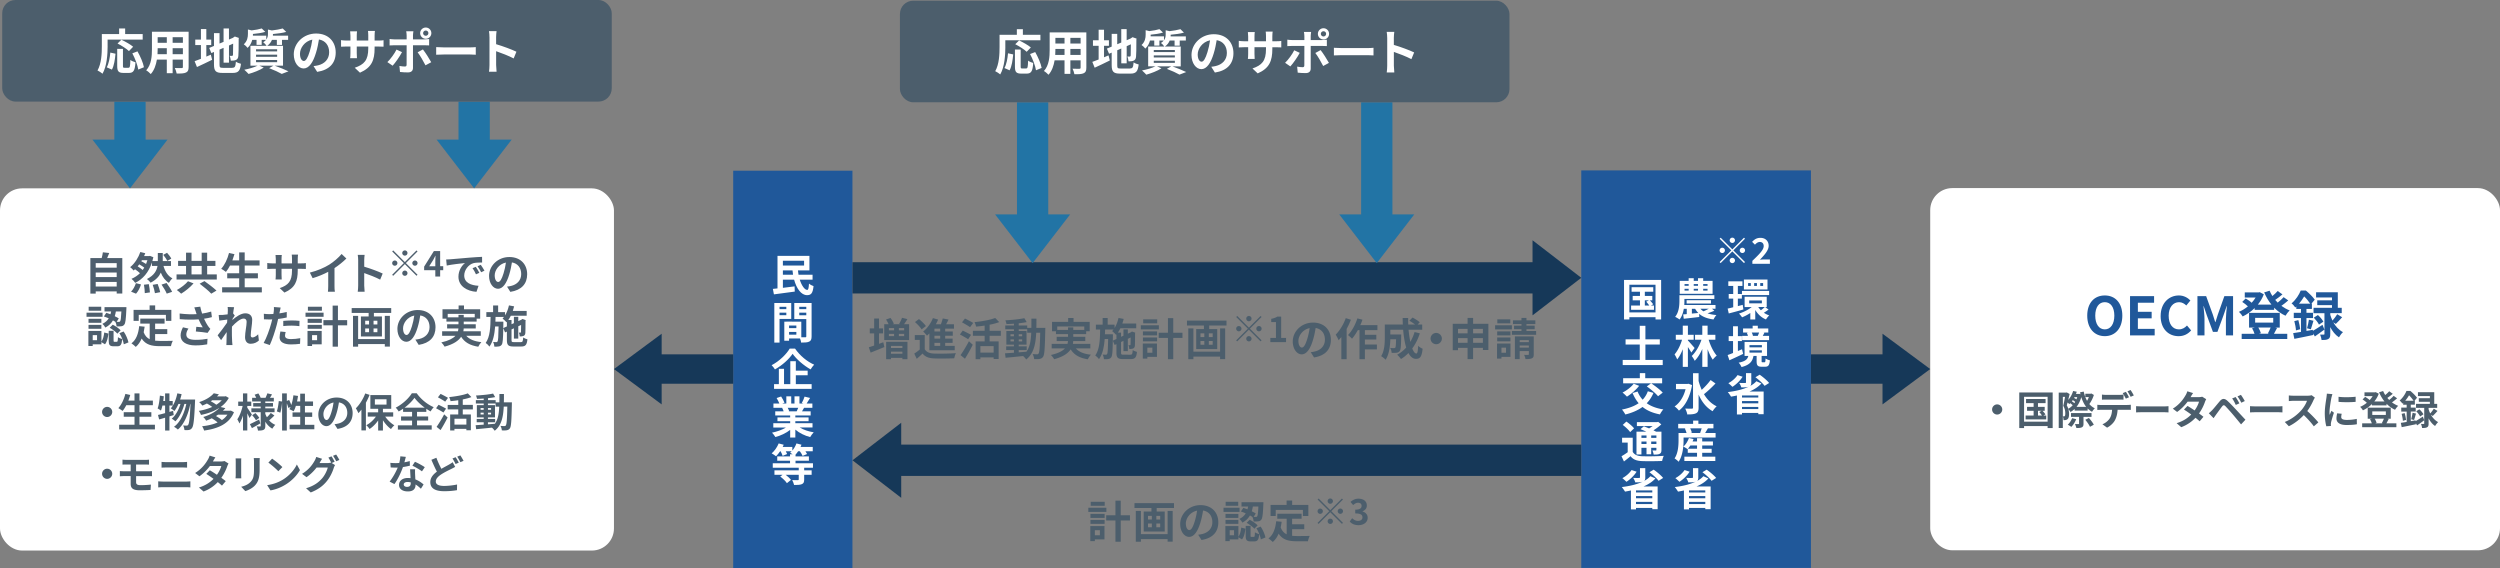 <svg xmlns="http://www.w3.org/2000/svg" id="a" viewBox="0 0 1132 257.29"><rect x="0" y="0" width="1132" height="257.29" fill="#808080" stroke="none"/><defs><style>.b{fill:#20589a}.c{fill:#fff}.d{fill:#4c5e6c}.e{fill:#4e5f6e}.f{fill:#2274a5}.g{fill:#163858}</style></defs><path d="M331.99 77.29h54v180h-54z" class="b"/><path d="M362.13 126.63c.86 2.72 2.24 4.66 3.4 4.64.46 0 .68-.84.78-2.86.54.48 1.44.96 2.06 1.14-.34 3.36-1.18 4.1-2.98 4.1-2.6-.02-4.72-2.98-5.82-7.02h-5.08v3.7c1.7-.22 3.54-.44 5.3-.66l.08 2.36c-3.3.46-6.84.92-9.44 1.26l-.48-2.48c.62-.06 1.34-.12 2.1-.22v-14.74h14.46v6.58h-5.2c.06.68.14 1.34.26 1.98h6.36v2.22zm-7.64-8.57v2.16h9.6v-2.16zm4.6 6.35q-.15-.96-.24-1.98h-4.36v1.98zM352.97 144.42v10.7h-2.36V137.2h7.66v7.22zm0-5.5v1.06h3.08v-1.06zm3.08 3.8v-1.14h-3.08v1.14zm11.44 9.59c0 1.28-.26 1.98-1.06 2.36-.78.4-1.94.46-3.66.46-.06-.5-.28-1.24-.52-1.86h-4.96v1.02h-2.16v-8.64h.98v-.02l6.72.02v7.08c.78.02 1.52.02 1.78 0 .36 0 .48-.12.48-.44v-7.82h-5.44v-7.26h7.84zm-6.9-4.92h-3.3v1.2h3.3zm0 4.14v-1.24h-3.3v1.24zm1.32-12.61v1.06h3.18v-1.06zm3.18 3.84v-1.18h-3.18v1.18zM360.01 157.86c2.16 3.16 5.44 5.88 8.64 7.26-.6.62-1.14 1.4-1.6 2.14-3.1-1.72-6.44-4.6-8.16-7.06-1.62 2.44-4.7 5.22-8 7.08-.3-.54-.98-1.42-1.5-1.92 3.46-1.78 6.68-4.96 8.18-7.5zm.34 16.07h7.16v2.16h-17.02v-2.16h2.18v-6.94h2.34v6.94h2.84v-10.38h2.5v4.28h5.36v2.1h-5.36zM362.11 193.57c1.7 1.04 4.02 1.82 6.34 2.18-.54.52-1.24 1.52-1.6 2.16-2.46-.62-4.88-1.82-6.72-3.38v3.6h-2.34v-3.48c-1.86 1.46-4.32 2.62-6.7 3.24-.34-.58-1.02-1.5-1.52-1.98 2.24-.46 4.6-1.3 6.32-2.34h-5.74v-1.96h7.64v-.88h-5.76v-1.72h5.76v-.9h-6.76v-1.86h3.8c-.16-.5-.42-1.1-.68-1.56l.24-.04h-4.18v-1.94h2.68c-.28-.76-.8-1.72-1.24-2.48l2.04-.7c.58.86 1.24 2.04 1.52 2.82l-.98.36h1.82v-3.26h2.22v3.26h1.48v-3.26h2.24v3.26h1.78l-.72-.22c.48-.82.98-2.02 1.26-2.9l2.5.6c-.56.92-1.1 1.82-1.56 2.52h2.6v1.94h-3.76c-.32.58-.64 1.12-.94 1.6h3.92v1.86h-6.94v.9h6v1.72h-6v.88h7.78v1.96zm-5.44-8.93c.28.52.54 1.12.68 1.54l-.34.06h3.74c.24-.48.48-1.06.7-1.6zM364.13 211.78v1.2h3.38v2h-3.38v2.16c0 1.18-.24 1.74-1.1 2.1-.84.34-1.98.36-3.46.36-.14-.68-.54-1.6-.86-2.22 1.02.04 2.22.04 2.54.04s.42-.08.42-.32v-2.12h-5.94c.96.72 1.92 1.62 2.42 2.32l-1.84 1.48c-.56-.9-1.86-2.14-3.02-3l1.06-.8h-3.68v-2h11v-1.2h-11.76v-2.02h7.82v-1.14h-5.8v-1.96h5.8v-.96h1.2c-.42-.26-.86-.54-1.16-.7.26-.2.5-.44.72-.68h-2.68c.26.46.48.92.6 1.26l-2.04.84c-.14-.56-.54-1.38-.92-2.1h-.2c-.6.88-1.26 1.66-1.86 2.28-.46-.38-1.44-1.04-1.98-1.32 1.3-1.08 2.48-2.8 3.18-4.5l2.28.6c-.14.34-.3.66-.48 1h4.38V204c.8-.92 1.46-2.08 1.86-3.22l2.28.58c-.1.32-.26.68-.42 1.02h5.52v1.94h-3.32c.32.46.6.92.76 1.26l-2.04.86c-.22-.56-.72-1.4-1.24-2.12h-.78c-.38.58-.76 1.1-1.18 1.54v.8h6.06v1.96h-6.06v1.14h7.9v2.02z" class="c"/><path d="M716 77.17h104v180H716z" class="b"/><rect width="258" height="164" x="874" y="85.17" class="c" rx="10" ry="10"/><path d="M945.1 142.92c0-5.78 3.24-9.14 7.95-9.14s7.94 3.38 7.94 9.14-3.24 9.29-7.94 9.29-7.95-3.53-7.95-9.29m12.27 0c0-3.82-1.68-6.1-4.32-6.1s-4.32 2.28-4.32 6.1 1.68 6.22 4.32 6.22 4.32-2.42 4.32-6.22M964.47 134.09h10.9v2.98h-7.34v4.1h6.24v2.98h-6.24v4.75h7.61v2.98h-11.16V134.1ZM978.34 143.07c0-5.86 3.77-9.29 8.26-9.29 2.26 0 4.06 1.08 5.21 2.28l-1.85 2.26c-.91-.86-1.94-1.49-3.29-1.49-2.69 0-4.7 2.3-4.7 6.12s1.82 6.19 4.63 6.19c1.54 0 2.71-.72 3.67-1.75l1.87 2.21c-1.46 1.7-3.36 2.62-5.67 2.62-4.49 0-8.14-3.22-8.14-9.14ZM995 134.09h3.94l3.02 8.33c.38 1.1.72 2.28 1.08 3.41h.12c.38-1.13.7-2.3 1.08-3.41l2.95-8.33h3.94v17.78h-3.24v-7.42c0-1.68.26-4.15.46-5.83h-.12l-1.44 4.18-2.74 7.46h-2.04l-2.76-7.46-1.42-4.18h-.1c.17 1.68.46 4.15.46 5.83v7.42H995zM1036.11 136.04c-.96.84-2.06 1.73-3.1 2.45 1.15.84 2.42 1.56 3.77 2.09-.65.53-1.46 1.63-1.9 2.38-1.92-.86-3.65-2.11-5.14-3.62v.98h-8.83v-.82c-1.63 1.58-3.5 2.86-5.42 3.79-.38-.62-1.13-1.61-1.7-2.09 1.39-.58 2.78-1.44 4.06-2.47-.67-.67-1.7-1.46-2.57-2.02l1.56-1.56c.91.53 2.04 1.27 2.71 1.94.7-.74 1.3-1.56 1.8-2.38h-4.92v-2.3h6.29l.48-.12 1.85.96c-.65 1.75-1.58 3.31-2.71 4.68h6.17c-1.32-1.63-2.42-3.5-3.29-5.54l2.45-.77c.36.84.77 1.66 1.27 2.42.89-.72 1.78-1.56 2.4-2.28l2.16 1.54c-1.03.86-2.23 1.78-3.29 2.5.36.43.74.84 1.13 1.22.98-.77 2.02-1.7 2.69-2.47l2.09 1.49Zm-5.07 12.48c-.5.98-.98 1.92-1.39 2.62h6.02v2.35h-20.64v-2.35h5.81c-.24-.79-.65-1.75-1.1-2.5l1.25-.31h-2.62v-6.65h13.9v6.65h-2.16l.94.19Zm-9.91-2.45h8.19v-2.14h-8.19zm1.44 2.25c.53.82.96 1.82 1.15 2.54l-.91.26h4.73l-.65-.14c.41-.72.91-1.8 1.25-2.67h-5.57ZM1047.29 149.81c1.2-.7 2.78-1.7 4.34-2.74l.86 2.16c-1.42 1.08-2.95 2.18-4.32 3.12l-.79-1.37.07.7c-2.98.62-6.14 1.3-8.57 1.75l-.53-2.59c1.01-.14 2.21-.34 3.53-.55v-6.26h-3.26v-2.4h3.26v-1.75h-2.11v-1.08c-.14.14-.31.29-.46.43-.36-.55-1.15-1.49-1.7-1.85 2.02-1.7 3.41-3.96 4.15-5.81h2.35c1.42 1.18 3.17 2.88 4.01 4.13l-1.51 1.8h.22v2.38h-2.47v1.75h2.98v2.4h-2.98v5.81l2.88-.5.05.48Zm-6.6-4.87c.38 1.32.72 3.02.84 4.13l-1.92.53c-.05-1.15-.38-2.88-.74-4.2zm5.38-7.44c-.67-.98-1.73-2.33-2.74-3.29-.6 1.03-1.37 2.16-2.33 3.29h5.06Zm-1.44 11.14c.31-1.06.7-2.76.84-3.89l2.06.5c-.43 1.34-.82 2.88-1.18 3.86l-1.73-.48Zm11.88-2.71c1.01 1.78 2.45 3.46 4.39 4.46-.58.5-1.42 1.61-1.82 2.35-1.7-1.1-3-2.83-3.94-4.63v3.14c0 1.2-.17 1.87-.91 2.26-.74.41-1.68.46-3.02.46-.07-.72-.36-1.73-.67-2.47.67.05 1.39.02 1.63.02.26 0 .34-.07.34-.31v-9.41h-4.94v-2.42h8.35v-1.22h-6.67V136h6.67v-1.3h-7.2v-2.35h9.84v7.03h1.78v2.42h-5.18v.79c.24.82.55 1.7.98 2.57.74-.82 1.63-1.99 2.16-2.88l2.23 1.37c-.96 1.1-2.04 2.23-2.88 3.02l-1.13-.74Zm-6.96-3.29c.96.84 2.02 2.11 2.47 3.02l-1.99 1.32c-.41-.89-1.44-2.21-2.35-3.14z" class="b"/><path d="M906.62 185.41c0 1.26-1.04 2.3-2.3 2.3s-2.3-1.04-2.3-2.3 1.04-2.3 2.3-2.3 2.3 1.04 2.3 2.3M929.45 177.7v16.12h-2.29v-.9H916.5v.9h-2.18V177.7h15.12Zm-2.29 13.23v-11.27H916.5v11.27zm-.63-2.79v1.75h-9.33v-1.75h3.62v-2.12h-2.97v-1.8h2.97v-1.69h-3.42v-1.87h8.84v1.87h-3.44v1.69h3.04v1.8h-.99c.49.5 1.06 1.17 1.35 1.6l-.94.52h1.26Zm-3.73 0h1.8c-.31-.49-.81-1.1-1.22-1.57l1.1-.56h-1.67v2.12ZM948.11 178.83c-.47 1.48-1.24 3.04-2.07 4.12.7.81 1.53 1.48 2.5 1.93-.41.36-.97 1.08-1.26 1.58-.76-.41-1.4-.92-2-1.51v.97h-5.89v-.77c-.58.54-1.19 1.03-1.86 1.4-.22-.38-.61-.92-.97-1.28.23.79.31 1.53.31 2.21 0 1.17-.22 1.96-.7 2.32-.25.23-.54.32-.88.4-.25.04-.58.05-.92.04 0-.47-.09-1.15-.32-1.66v5.22h-1.86v-16.04h3.37l.27-.07 1.3.72c-.2.83-.41 1.76-.65 2.68 1.01-1.1 1.78-2.52 2.23-4.05l1.64.34c-.11.34-.22.68-.36 1.01h1.19l.32-.05.56.2c-.09-.29-.14-.59-.22-.9l1.67-.32c.32 1.53.83 2.95 1.51 4.18.31-.52.59-1.12.81-1.71h-1.6v-1.51h2.38l.34-.11 1.15.67Zm-14.06 9.69c.18.02.34.02.49.02s.29-.05.4-.16c.14-.16.22-.59.22-1.15 0-.92-.11-2.12-.92-3.47.29-1.15.59-2.81.81-4.07h-.99v8.84Zm4.47-5.02c-.29-.31-.72-.65-1.1-.94-.16.14-.31.29-.45.41-.16-.18-.47-.47-.77-.7l-.36 1.3c.31.52.52 1.03.68 1.51.72-.38 1.4-.92 2-1.58m1.58 6.32c-.5 1.3-1.39 2.65-2.2 3.47-.4-.27-1.17-.77-1.62-.99.83-.77 1.57-1.87 1.98-2.95zm3.31-1.07v3.08c0 .9-.16 1.37-.77 1.66-.59.29-1.39.32-2.47.32-.09-.56-.4-1.31-.65-1.8.67.02 1.39.02 1.58.02.22-.02.29-.05.29-.23v-3.04h-3.64v-1.73h9.29v1.73h-3.64Zm-3.78-6.8a9 9 0 0 0-1.08-.79c-.13.2-.27.38-.41.56.4.25.83.56 1.12.83.14-.18.27-.4.38-.59Zm-.27-2.14-.22.38c.36.2.76.43 1.06.65.14-.34.27-.68.38-1.03zm5.26 4.41c-.95-1.21-1.67-2.7-2.21-4.41-.49 1.75-1.22 3.22-2.16 4.41h4.38Zm1.24 5.04c.81.92 1.8 2.18 2.21 3.06l-1.73.94c-.36-.86-1.3-2.2-2.11-3.17l1.62-.83ZM951.4 183.37h11.79c.38 0 1.17-.04 1.64-.11v2.34c-.45-.04-1.13-.05-1.64-.05h-4.34c-.11 1.85-.5 3.37-1.15 4.63-.63 1.26-2.02 2.65-3.62 3.46l-2.11-1.53c1.28-.49 2.54-1.51 3.26-2.57.74-1.12 1.04-2.47 1.12-3.98h-4.95c-.52 0-1.22.04-1.73.07v-2.36c.54.07 1.17.11 1.73.11Zm2.29-4.57h5.89c.61 0 1.33-.05 1.94-.14v2.32c-.61-.04-1.31-.05-1.94-.05h-5.89c-.61 0-1.39.02-1.93.05v-2.32c.58.09 1.31.14 1.93.14m10.33 1.08-1.44.63c-.38-.74-.94-1.82-1.42-2.5l1.44-.59c.45.67 1.08 1.8 1.42 2.47Zm2.17-.83-1.44.63c-.38-.76-.96-1.8-1.44-2.49l1.42-.59c.47.68 1.13 1.82 1.46 2.45M970.12 184.02h9.67c.85 0 1.64-.07 2.11-.11v2.83c-.43-.02-1.35-.09-2.11-.09h-9.67c-1.03 0-2.23.04-2.9.09v-2.83c.65.05 1.96.11 2.9.11M991.91 179.82h3.66c.56 0 1.17-.07 1.57-.2l1.84 1.13c-.2.34-.43.83-.59 1.28-.49 1.46-1.39 3.38-2.67 5.19.77.56 1.48 1.08 2 1.51l-1.71 2.03c-.49-.45-1.15-1.01-1.89-1.6-1.58 1.67-3.64 3.21-6.45 4.27l-2.09-1.82c3.12-.95 5.11-2.41 6.61-3.91-1.17-.86-2.36-1.67-3.28-2.25l1.6-1.64c.95.54 2.09 1.28 3.22 2.04.94-1.3 1.71-2.86 1.98-3.98h-5.15c-1.26 1.67-2.93 3.4-4.75 4.66l-1.95-1.49c3.15-1.96 4.83-4.43 5.73-6 .29-.43.67-1.26.83-1.87l2.61.81c-.45.63-.9 1.44-1.12 1.84M1001.64 185.75c.81-.83 2.21-2.59 3.46-4.07 1.06-1.26 2.12-1.46 3.53-.14 1.21 1.13 2.59 2.57 3.67 3.75 1.21 1.28 3.04 3.28 4.43 4.75l-1.98 2.12c-1.21-1.49-2.74-3.35-3.8-4.59a96 96 0 0 0-3.29-3.66c-.58-.58-.95-.54-1.48.11-.7.9-1.98 2.68-2.7 3.66-.41.58-.85 1.21-1.17 1.67l-2.16-2.23c.54-.43.94-.83 1.5-1.37Zm12.34-3.1-1.62.7c-.52-1.13-.97-2.02-1.64-2.93l1.57-.65c.5.74 1.3 2.05 1.69 2.88m2.46-1.06-1.57.76c-.58-1.13-1.06-1.96-1.73-2.86l1.55-.7c.52.72 1.33 2 1.75 2.81ZM1021.71 184.02h9.67c.85 0 1.64-.07 2.11-.11v2.83c-.43-.02-1.35-.09-2.11-.09h-9.67c-1.03 0-2.23.04-2.9.09v-2.83c.65.05 1.96.11 2.9.11M1047.56 181.16c-.61 1.41-1.62 3.33-2.83 4.95 1.78 1.55 3.96 3.85 5.02 5.15l-2.05 1.78c-1.17-1.62-2.84-3.46-4.54-5.1-1.91 2.02-4.3 3.89-6.77 5.06l-1.85-1.94c2.9-1.08 5.69-3.28 7.38-5.17 1.19-1.35 2.29-3.13 2.68-4.41h-6.1c-.76 0-1.75.11-2.12.13v-2.56c.49.07 1.58.13 2.12.13h6.36c.77 0 1.49-.11 1.85-.23l1.48 1.1c-.14.2-.47.76-.63 1.12ZM1055.66 180.06c-.23 1.21-.86 4.81-.86 6.61 0 .34.02.81.07 1.17.27-.61.56-1.24.81-1.84l1.12.88c-.5 1.49-1.1 3.46-1.3 4.41-.05.27-.09.67-.09.85 0 .2.02.49.04.74l-2.09.14c-.36-1.24-.7-3.44-.7-5.89 0-2.7.56-5.74.76-7.13.05-.5.16-1.19.18-1.76l2.52.22c-.14.38-.38 1.28-.45 1.6Zm4.45 8.8c0 .79.68 1.28 2.52 1.28 1.6 0 2.93-.14 4.52-.47l.04 2.43c-1.17.22-2.61.34-4.65.34-3.1 0-4.59-1.1-4.59-2.95 0-.7.11-1.42.31-2.34l2.07.2c-.14.59-.22 1.03-.22 1.51m6.52-9.22v2.32c-2.21.2-5.47.22-7.74 0v-2.3c2.21.31 5.8.22 7.74-.02M1085.4 180.36c-.72.63-1.55 1.3-2.32 1.84.86.63 1.82 1.17 2.83 1.57-.49.4-1.1 1.22-1.42 1.78-1.44-.65-2.74-1.58-3.85-2.72v.74h-6.63v-.61a15.7 15.7 0 0 1-4.07 2.84c-.29-.47-.85-1.21-1.28-1.57 1.04-.43 2.09-1.08 3.04-1.85-.5-.5-1.28-1.1-1.93-1.51l1.17-1.17c.68.4 1.53.95 2.04 1.46.52-.56.97-1.17 1.35-1.78h-3.69v-1.73h4.72l.36-.09 1.39.72a12.3 12.3 0 0 1-2.03 3.51h4.63c-.99-1.22-1.82-2.63-2.47-4.16l1.84-.58c.27.63.58 1.24.95 1.82.67-.54 1.33-1.17 1.8-1.71l1.62 1.15c-.77.65-1.67 1.33-2.47 1.87.27.32.56.63.85.92.74-.58 1.51-1.28 2.02-1.85l1.57 1.12Zm-3.8 9.37c-.38.74-.74 1.44-1.04 1.96h4.52v1.76h-15.49v-1.76h4.36c-.18-.59-.49-1.31-.83-1.87l.94-.23h-1.96v-4.99h10.43v4.99h-1.62l.7.14Zm-7.43-1.84h6.14v-1.6h-6.14zm1.08 1.69c.4.61.72 1.37.86 1.91l-.68.2h3.55l-.49-.11c.31-.54.68-1.35.94-2zM1093.79 190.7c.9-.52 2.09-1.28 3.26-2.05l.65 1.62c-1.06.81-2.21 1.64-3.24 2.34l-.59-1.03.05.52c-2.23.47-4.61.97-6.43 1.31l-.4-1.94c.76-.11 1.66-.25 2.65-.41v-4.7h-2.45v-1.8h2.45v-1.31h-1.58v-.81c-.11.11-.23.22-.34.32-.27-.41-.86-1.12-1.28-1.39 1.51-1.28 2.56-2.97 3.11-4.36h1.76c1.06.88 2.38 2.16 3.01 3.1l-1.13 1.35h.16v1.78h-1.85v1.31h2.23v1.8h-2.23v4.36l2.16-.38.04.36Zm-4.96-3.66c.29.99.54 2.27.63 3.1l-1.44.4c-.04-.86-.29-2.16-.56-3.15l1.37-.34Zm4.04-5.58c-.5-.74-1.3-1.75-2.05-2.47-.45.77-1.03 1.62-1.75 2.47zm-1.08 8.36c.23-.79.52-2.07.63-2.92l1.55.38c-.32 1.01-.61 2.16-.88 2.9zm8.91-2.04c.76 1.33 1.84 2.59 3.29 3.35-.43.38-1.06 1.21-1.37 1.76-1.28-.83-2.25-2.12-2.95-3.48v2.36c0 .9-.13 1.4-.68 1.69-.56.31-1.26.34-2.27.34-.05-.54-.27-1.3-.5-1.85.5.04 1.04.02 1.22.02.2 0 .25-.05.25-.23v-7.06h-3.71v-1.82h6.27v-.92h-5.01v-1.62h5.01v-.97h-5.4v-1.76h7.38v5.28h1.33v1.82h-3.89v.59c.18.61.41 1.28.74 1.93.56-.61 1.22-1.5 1.62-2.16l1.67 1.03c-.72.83-1.53 1.67-2.16 2.27l-.85-.56Zm-5.22-2.46c.72.63 1.51 1.58 1.85 2.27l-1.49.99c-.31-.67-1.08-1.66-1.76-2.36z" class="d"/><rect width="278" height="164" y="85.29" class="c" rx="10" ry="10"/><path d="M50.82 186.53c0 1.26-1.04 2.3-2.3 2.3s-2.3-1.04-2.3-2.3 1.04-2.3 2.3-2.3 2.3 1.04 2.3 2.3M70.15 192.33v2.11H53.96v-2.11h6.95v-3.62h-4.88v-2.07h4.88v-3.17h-3.73c-.52.99-1.08 1.91-1.67 2.61-.43-.34-1.39-.99-1.93-1.28 1.4-1.51 2.57-4 3.19-6.45l2.21.49c-.25.86-.54 1.71-.85 2.54h2.77v-3.24h2.25v3.24h6.07v2.09h-6.07v3.17h5.38v2.07h-5.38v3.62h6.99ZM78.66 187.95c-.65.18-1.28.4-1.94.59v6.41h-1.96v-5.82c-.97.29-1.87.58-2.7.79l-.52-2.03c.9-.2 2-.49 3.22-.83v-3.44h-1.21c-.2.88-.41 1.66-.67 2.3-.32-.27-1.12-.76-1.51-.99.56-1.42.86-3.67 1.03-5.8l1.78.31c-.07.72-.16 1.42-.27 2.14h.85v-3.46h1.96v3.46h1.49v2.03h-1.49v2.9l1.66-.47.29 1.89Zm9.69-7.04s-.02.72-.04.97c-.34 8.03-.67 10.96-1.35 11.87-.41.61-.81.81-1.41.94-.5.09-1.26.09-2.03.05-.05-.61-.27-1.49-.59-2.09.67.07 1.26.07 1.6.07.27 0 .45-.07.67-.34.45-.58.77-3.03 1.06-9.49h-.09c-.88 4.54-2.74 9.22-5.64 11.61-.41-.41-1.15-.94-1.75-1.24 2.88-2.07 4.68-6.16 5.58-10.37h-.85c-.79 2.94-2.3 6.16-4.12 7.89-.4-.41-1.08-.9-1.64-1.21 1.78-1.4 3.19-4.07 3.98-6.68h-.92c-.52 1.24-1.15 2.36-1.85 3.22-.34-.34-1.19-.94-1.62-1.21 1.42-1.57 2.41-4.14 2.95-6.79l1.94.36c-.18.83-.41 1.64-.67 2.43h6.77ZM105.94 186.64c-2.18 5.35-7.35 7.47-13.52 8.32-.16-.59-.58-1.46-.9-1.96 2.59-.27 5-.81 7.02-1.71-.68-.61-1.75-1.35-2.65-1.89-.79.4-1.66.76-2.57 1.08-.25-.5-.86-1.3-1.31-1.66 3.46-1.04 5.91-2.59 7.35-4.16-2.41 1.58-5.37 2.63-8.35 3.22-.2-.54-.61-1.37-.99-1.84 2.11-.34 4.21-.94 6.07-1.78-.67-.5-1.58-1.1-2.41-1.55-.65.34-1.33.65-2.07.94-.31-.49-.97-1.22-1.44-1.58 3.19-1.01 5.4-2.52 6.64-4l2.32.49c-.27.31-.56.61-.86.92h3.6l.36-.09 1.37.79c-.88 1.66-2.18 3.01-3.71 4.12l2.16.5c-.34.41-.72.81-1.12 1.19h3.22l.36-.09 1.44.74Zm-9.82-5.41c-.22.16-.43.31-.67.47.9.47 1.89 1.06 2.48 1.57.97-.59 1.8-1.28 2.48-2.04h-4.3Zm2.6 6.54c-.31.22-.61.41-.95.61.97.54 2.05 1.24 2.7 1.84a8.8 8.8 0 0 0 2.49-2.45h-4.23ZM112.97 189.27c-.22-.52-.59-1.33-.99-2.11v7.76h-1.95v-6.73c-.47 1.39-1.03 2.65-1.64 3.55-.2-.59-.63-1.4-.94-1.89 1.01-1.4 1.96-3.91 2.41-6.03h-2v-1.98h2.16v-3.71h1.95v3.71h1.8v1.98h-1.8v.79c.49.67 1.78 2.65 2.09 3.13l-1.1 1.53Zm4.92 2.43c-1.26.74-2.67 1.53-3.82 2.16l-.92-1.8c1.06-.49 2.65-1.3 4.18-2.09zm6.35-3.57c-.76.79-1.67 1.64-2.38 2.21a7.6 7.6 0 0 0 2.81 2.04c-.45.4-1.04 1.19-1.35 1.73-1.31-.72-2.38-1.82-3.19-3.17v1.87c0 .97-.18 1.48-.76 1.8-.59.31-1.44.36-2.56.36-.07-.56-.31-1.39-.58-1.91.61.04 1.31.04 1.53.04s.29-.09.29-.31v-6.14h-4.23v-1.75h4.23v-.79h-3.4v-1.6h3.4v-.72h-3.89v-1.67H116c-.18-.47-.45-.97-.7-1.4l1.69-.58c.41.63.85 1.44 1.03 1.98h2.23c.27-.61.63-1.44.81-2.02l2.12.49c-.32.54-.65 1.08-.94 1.53h1.75v1.67h-3.87v.72h3.49v1.6h-3.49v.79h4.2v1.75h-4.2v.7c.2.56.45 1.08.74 1.58.63-.59 1.33-1.35 1.75-1.94l1.62 1.13Zm-8.6-1.08c.67.65 1.42 1.57 1.78 2.18l-1.53 1.08c-.32-.63-1.06-1.6-1.71-2.3zM142.33 192.33v2.03h-11.2v-2.03h4.81v-3.6h-3.48v-2h3.48v-2.95h-1.98c-.27.94-.63 1.8-1.01 2.48-.43-.27-1.4-.76-1.91-.97.18-.32.36-.67.54-1.04l-1.03.47c-.11-.54-.38-1.33-.68-2.07v12.3h-2.14v-12.87c-.11 1.51-.4 3.49-.81 4.77l-1.58-.58c.43-1.19.76-3.21.88-4.68l1.51.22v-3.67h2.14v3.4l1.04-.43c.36.7.74 1.57.99 2.27.45-1.31.77-2.86.95-4.39l2.09.29c-.13.85-.27 1.69-.45 2.5h1.44v-3.53h2.14v3.53h3.67v2.02h-3.67v2.95h3.29v2h-3.29v3.6h4.25ZM152.82 194.22l-1.35-2.14c.68-.07 1.19-.18 1.67-.29 2.3-.54 4.11-2.2 4.11-4.83 0-2.48-1.35-4.34-3.78-4.75-.25 1.53-.56 3.19-1.08 4.88-1.08 3.64-2.63 5.87-4.59 5.87s-3.66-2.2-3.66-5.24c0-4.16 3.6-7.71 8.26-7.71s7.27 3.1 7.27 7.02-2.32 6.48-6.86 7.18Zm-4.95-4.04c.76 0 1.46-1.13 2.2-3.57.41-1.33.76-2.86.95-4.36-2.97.61-4.57 3.24-4.57 5.22 0 1.82.72 2.7 1.42 2.7ZM167.35 178.8c-.47 1.17-1.03 2.39-1.67 3.55v12.55h-2.03v-9.42c-.45.58-.9 1.12-1.37 1.6-.2-.52-.79-1.67-1.15-2.2 1.67-1.62 3.31-4.18 4.25-6.73l1.98.65Zm7.09 9.85c1.06 1.57 2.61 3.04 4.12 3.93-.49.41-1.17 1.17-1.51 1.71-1.31-.94-2.63-2.39-3.66-4v4.65h-2.16v-4.56c-1.1 1.58-2.47 2.95-3.89 3.87-.32-.52-.99-1.3-1.48-1.71 1.62-.85 3.22-2.3 4.34-3.89h-3.69v-1.94h4.72v-1.62h-3.53v-6.19h9.45v6.19h-3.76v1.62h4.65v1.94zm-4.7-5.45h5.28v-2.41h-5.28zM188.82 192.58h6.66v1.93h-15.32v-1.93h6.43v-2.14h-4.99v-1.87h4.99v-2.07h-4.07v-1.42c-.65.45-1.31.86-2 1.24a7.9 7.9 0 0 0-1.35-1.73c3.08-1.55 5.98-4.32 7.31-6.52h2.21c1.93 2.74 4.86 5.1 7.71 6.3-.56.58-1.03 1.26-1.42 1.93-.65-.36-1.3-.76-1.94-1.21v1.4h-4.21v2.07h5.04v1.87h-5.04v2.14Zm3.51-7.98c-1.87-1.37-3.6-3.01-4.65-4.47-1.03 1.46-2.63 3.08-4.5 4.47zM200.79 186.8c-.74-.52-2.29-1.37-3.35-1.94l1.15-1.58c.99.49 2.59 1.26 3.38 1.75l-1.19 1.78Zm-3.1 6.48c.95-1.35 2.34-3.58 3.42-5.67l1.57 1.44c-.95 1.89-2.09 3.94-3.19 5.69zm3.88-11.4c-.7-.54-2.23-1.39-3.28-1.98l1.21-1.55c1.01.5 2.57 1.3 3.35 1.8zm7.97 3.51v2.27h3.67v7.18h-2.04v-.65h-5.4v.74h-1.94v-7.27h3.67v-2.27h-4.79v-2.05h4.79v-2.11c-1.17.18-2.38.31-3.49.41-.09-.52-.38-1.35-.63-1.84 3.06-.31 6.45-.9 8.43-1.69l1.64 1.69c-1.15.43-2.5.79-3.91 1.06v2.47h4.57v2.05h-4.57Zm1.64 4.22h-5.4v2.65h5.4zM231.79 182.17s-.02.7-.02.95c-.16 7.36-.31 9.97-.88 10.8-.41.59-.83.77-1.42.9-.54.11-1.37.09-2.23.07-.04-.59-.27-1.46-.63-2.05.79.07 1.48.09 1.82.09.27 0 .45-.07.61-.31.38-.49.56-2.68.67-8.5h-1.62c-.23 4.83-1.06 8.53-4.09 10.93-.27-.43-.79-1.03-1.26-1.42-2.59.27-5.19.54-7.13.7l-.25-1.8c1.01-.07 2.27-.16 3.66-.25v-1.08h-3.17v-1.51h3.17v-.7h-3.1v-5.56h3.1v-.7h-3.55v-1.55h3.55v-.72c-1.04.07-2.07.13-3.04.14-.07-.43-.27-1.1-.47-1.51 2.67-.14 5.78-.45 7.76-.88l.94 1.6c-.95.2-2.07.36-3.24.49v.88h3.46v.99h1.69c.02-1.19.02-2.43.02-3.76h2.05c0 1.31 0 2.58-.04 3.76h3.66Zm-14.19 3.4h1.4v-.79h-1.4zm1.41 2.09v-.81h-1.4v.81zm1.94 4.47c1.03-.07 2.09-.16 3.13-.25 1.4-1.95 1.84-4.52 1.96-7.74h-1.64v-1.41h-3.46v.7h3.19v5.56h-3.19v.7h3.26v1.51h-3.26v.92Zm1.41-6.56v-.79h-1.4v.79zm-1.41 1.28v.81h1.4v-.81zM50.82 214.53c0 1.26-1.04 2.3-2.3 2.3s-2.3-1.04-2.3-2.3 1.04-2.3 2.3-2.3 2.3 1.04 2.3 2.3M57.19 208.23h8.66c.61 0 1.21-.04 1.62-.09v2.25c-.47-.02-.97-.05-1.62-.05h-4.23v3.06h5.44c.38 0 1.28-.04 1.75-.07l.02 2.3c-.5-.05-1.31-.05-1.71-.05h-5.49v2.75c0 .99.61 1.35 2.05 1.35 1.62 0 3.21-.11 4.65-.25l-.16 2.43c-1.17.07-3.21.14-4.9.14-3.29 0-4.1-1.13-4.1-2.95v-3.48h-2.94c-.52 0-1.42.05-1.96.09v-2.36c.5.04 1.4.09 1.96.09h2.94v-3.06h-1.96c-.65 0-1.22.02-1.75.05v-2.25c.52.04 1.1.09 1.75.09ZM73.89 218.06h10.33c.61 0 1.37-.04 1.98-.11v2.75c-.63-.07-1.44-.11-1.98-.11H73.89c-.7 0-1.58.05-2.25.11v-2.75c.7.05 1.55.11 2.25.11m1.37-8.81h7.45c.72 0 1.49-.05 2-.11v2.61c-.52-.02-1.37-.07-2-.07h-7.44c-.68 0-1.51.04-2.12.07v-2.61c.65.07 1.5.11 2.11.11M96.41 208.95h3.66c.56 0 1.17-.07 1.57-.2l1.84 1.13c-.2.34-.43.83-.59 1.28-.49 1.46-1.39 3.38-2.67 5.19.77.56 1.48 1.08 2 1.51l-1.71 2.03c-.49-.45-1.15-1.01-1.89-1.6-1.58 1.67-3.64 3.21-6.45 4.27l-2.09-1.82c3.12-.95 5.11-2.41 6.61-3.91-1.17-.86-2.36-1.67-3.28-2.25l1.6-1.64c.95.54 2.09 1.28 3.22 2.04.94-1.3 1.71-2.86 1.98-3.98h-5.15c-1.26 1.67-2.93 3.4-4.75 4.66l-1.95-1.49c3.15-1.96 4.83-4.43 5.73-6 .29-.43.67-1.26.83-1.87l2.61.81c-.45.63-.9 1.44-1.12 1.84M109.21 208.93v6.09c0 .45.02 1.15.05 1.57h-2.61c.02-.34.09-1.04.09-1.58v-6.07c0-.34-.02-.97-.07-1.39h2.59c-.04.41-.05.81-.05 1.39Zm8.34.27v3.57c0 3.87-.76 5.55-2.09 7.02-1.19 1.3-3.06 2.18-4.38 2.59l-1.87-1.98c1.78-.41 3.24-1.1 4.32-2.27 1.24-1.35 1.48-2.7 1.48-5.51v-3.42c0-.72-.04-1.3-.11-1.8h2.72c-.04.5-.07 1.08-.07 1.8M127.86 217.32c3.08-1.82 5.42-4.57 6.55-7l1.4 2.54c-1.37 2.43-3.76 4.92-6.66 6.66-1.82 1.1-4.14 2.11-6.68 2.54l-1.51-2.38c2.81-.4 5.15-1.31 6.9-2.36m0-5.82-1.84 1.87c-.94-1.01-3.19-2.97-4.5-3.89l1.69-1.8c1.26.85 3.6 2.72 4.65 3.82M151.51 209.09l-1.33.56 1.53.94c-.2.34-.45.85-.59 1.3-.49 1.6-1.51 4-3.15 6-1.71 2.11-3.87 3.75-7.26 5.1l-2.12-1.91c3.67-1.1 5.67-2.67 7.26-4.47 1.22-1.39 2.27-3.57 2.56-4.9h-5.06c-1.21 1.57-2.77 3.15-4.56 4.36l-2.02-1.51c3.15-1.91 4.74-4.25 5.62-5.8.27-.43.65-1.26.81-1.87l2.65.86c-.43.63-.9 1.44-1.1 1.84-.02.04-.04.05-.05.09h3.6c.56 0 1.17-.09 1.57-.22l.13.07c-.36-.72-.86-1.67-1.31-2.32l1.42-.58c.45.65 1.1 1.8 1.42 2.47Zm2.16-.83-1.42.61c-.38-.76-.95-1.8-1.46-2.48l1.42-.58c.47.67 1.13 1.82 1.46 2.45M183.1 209.34c.88-.16 1.73-.36 2.43-.58l.07 2.09c-.83.22-1.95.45-3.15.63-.86 2.52-2.39 5.67-3.85 7.71l-2.18-1.12c1.42-1.76 2.88-4.41 3.67-6.36-.32.02-.63.02-.94.02-.74 0-1.48-.02-2.25-.07l-.16-2.09c.77.09 1.73.13 2.4.13.54 0 1.08-.02 1.64-.07.25-.99.45-2.07.49-3.01l2.49.25c-.14.58-.38 1.49-.65 2.47Zm4.86 5.44c.02.52.07 1.39.11 2.29 1.55.58 2.81 1.48 3.73 2.3l-1.21 1.93c-.63-.58-1.44-1.33-2.43-1.93v.18c0 1.67-.92 2.97-3.48 2.97-2.23 0-4-.99-4-2.97 0-1.76 1.48-3.12 3.98-3.12.43 0 .83.04 1.24.07-.07-1.33-.16-2.93-.2-4.03h2.25c-.05.76-.02 1.51 0 2.3Zm-3.6 5.67c1.24 0 1.62-.68 1.62-1.67v-.36c-.47-.11-.95-.18-1.46-.18-1.04 0-1.71.47-1.71 1.1 0 .67.56 1.12 1.55 1.12Zm2.38-9.58 1.15-1.78c1.3.56 3.53 1.78 4.45 2.45l-1.28 1.89c-1.04-.83-3.1-2-4.32-2.56M199.86 212.28c1.31-.77 2.59-1.42 3.44-1.91.67-.38 1.19-.7 1.67-1.08l1.13 2.12c-.58.32-1.15.63-1.8.95-1.13.56-2.81 1.35-4.47 2.41-1.49.99-2.5 2.02-2.5 3.28s1.26 1.98 3.76 1.98c1.84 0 4.27-.29 5.87-.65l-.04 2.57c-1.53.27-3.44.47-5.78.47-3.58 0-6.3-1.01-6.3-4.12 0-1.98 1.26-3.46 2.99-4.74-.83-1.53-1.69-3.48-2.5-5.37l2.27-.92c.68 1.87 1.51 3.6 2.25 4.99Zm7.88-2.79-1.46.61c-.36-.74-.92-1.8-1.4-2.5l1.42-.58c.45.65 1.1 1.8 1.44 2.47m2.16-.83-1.44.61c-.38-.76-.95-1.8-1.44-2.48l1.42-.59c.47.68 1.13 1.84 1.46 2.47Z" class="d"/><path d="M408.07 201.33v-9.91l-22.07 17 22.07 17v-9.92H716v-14.17zM716 125.79l-22.07-17v9.92H386v14.17h307.93v9.91z" class="g"/><path d="m623.4 119.14 17-22.07h-9.91V46.32h-14.17v50.75h-9.92zM467.57 119.14l17-22.07h-9.92V46.32h-14.16v50.75h-9.92zM214.69 85.29l17-22.07h-9.91V46h-14.17v17.22h-9.92zM58.86 85.29l17-22.07h-9.92V46H51.77v17.22h-9.91z" class="f"/><path d="m874 167.11-21.6-16v9.33H820v13.33h32.4v9.34zM278 167.11l21.6-16v9.33H332v13.33h-32.4v9.34z" class="g"/><rect width="276" height="46" x="1" class="d" rx="6" ry="6"/><path d="M48.73 20.97c0 3.54-.33 8.98-2.31 12.41-.48-.44-1.65-1.19-2.27-1.47 1.8-3.15 1.96-7.77 1.96-10.94v-5.54h7.83V12.9h2.73v2.53h7.94v2.49H48.72v3.06Zm-.39 9.51c.92-1.67 1.39-4.22 1.61-6.67l2.35.51c-.24 2.53-.64 5.44-1.63 7.2l-2.33-1.03Zm9.81.2c.66 0 .79-.51.88-3.54.55.46 1.63.88 2.31 1.06-.24 3.76-.9 4.82-2.95 4.82h-2.44c-2.33 0-2.88-.77-2.88-3.21v-7.68h2.6v7.66c0 .79.09.9.7.9h1.78Zm.24-7.55c-1.06-1.03-3.37-2.51-5.17-3.43l1.74-1.72c1.76.84 4.14 2.16 5.32 3.19zm3.85.11c1.3 2.29 2.57 5.19 2.93 7.2L62.6 31.5c-.29-1.96-1.43-5.02-2.68-7.35l2.33-.9ZM85.41 30.33c0 1.41-.31 2.11-1.19 2.51-.9.44-2.24.48-4.22.46-.09-.7-.51-1.83-.84-2.51 1.23.07 2.68.04 3.08.04.42 0 .57-.13.57-.53V27h-4.64v6.14h-2.64V27h-4.49c-.4 2.4-1.19 4.82-2.77 6.54-.42-.48-1.47-1.39-2.07-1.69 2.4-2.64 2.6-6.56 2.6-9.64v-7.85h16.61zm-9.88-5.79v-2.71h-4.14v.4c0 .7-.02 1.5-.07 2.31h4.2Zm-4.14-7.7v2.55h4.14v-2.55zm11.42 0h-4.64v2.55h4.64zm0 7.7v-2.71h-4.64v2.71zM93.44 25.62c.68-.29 1.36-.57 2.02-.86l.59 2.31c-2.33 1.17-4.84 2.35-6.87 3.28l-1.06-2.64c.79-.29 1.76-.66 2.86-1.08v-6.21h-2.57v-2.49h2.57v-4.77h2.44v4.77h2.22v2.49h-2.22v5.19Zm11.75 5.06c1.21 0 1.43-.51 1.63-2.75.55.4 1.56.81 2.29.95-.35 3.08-1.12 4.14-3.7 4.14h-4.69c-2.97 0-3.83-.81-3.83-3.85v-5.65l-1.19.51-.97-2.33 2.16-.9v-5.79h2.51v4.71l1.83-.77v-6.07h2.44v5.02l1.74-.75.46-.31.46-.31 1.83.64-.09.44c0 4.18-.04 6.82-.15 7.72-.07 1.01-.46 1.54-1.12 1.83-.64.29-1.58.31-2.29.31-.07-.68-.26-1.65-.55-2.2.37.04.86.04 1.06.04.26 0 .4-.09.48-.48.04-.35.07-1.96.07-5.08l-1.89.84v7.77h-2.44v-6.71l-1.83.79v6.8c0 1.28.2 1.47 1.54 1.47h4.25ZM124.35 29.73c2.24.79 4.77 1.85 6.27 2.57l-3.04 1.17c-1.25-.73-3.5-1.76-5.72-2.6l1.98-1.14h-6.42l2 .88c-1.83 1.19-4.64 2.27-6.87 2.88-.46-.51-1.39-1.45-1.94-1.91 2.13-.4 4.53-1.1 6.05-1.85h-3.26v-8.98h7.31c-.33-.55-1.06-1.3-1.52-1.61.55-.35.97-.73 1.28-1.1h-1.98v2.29h-2.33v-2.29h-1.94c-.33 1.25-.95 2.6-2.11 3.65-.35-.48-1.19-1.32-1.72-1.63 1.61-1.45 1.87-3.26 1.87-4.71v-2l1.67.42c1.72-.2 3.48-.53 4.58-.88l1.61 1.54c-1.58.48-3.67.79-5.59.95v.11c0 .2 0 .44-.02.66h6.05v1.78c.64-.84.77-1.72.77-2.55v-2l1.76.42c1.83-.22 3.74-.55 4.93-.9l1.58 1.56c-1.69.48-3.96.77-6.01.95v.11c0 .2 0 .42-.02.64h6.89v1.89h-2.77v2.31h-2.33v-2.31h-2.22c-.37.97-1.03 1.91-2.16 2.71h7.17v8.98h-3.81Zm-8.41-6.47h9.55v-.95h-9.55zm0 2.45h9.55v-.95h-9.55zm0 2.44h9.55v-.97h-9.55zM143.62 32.55l-1.65-2.62c.84-.09 1.45-.22 2.05-.35 2.82-.66 5.02-2.68 5.02-5.9 0-3.04-1.65-5.3-4.62-5.81-.31 1.87-.68 3.89-1.32 5.96-1.32 4.44-3.21 7.17-5.61 7.17s-4.47-2.68-4.47-6.4c0-5.08 4.4-9.42 10.1-9.42s8.89 3.78 8.89 8.58-2.84 7.92-8.38 8.78Zm-6.05-4.93c.92 0 1.78-1.39 2.68-4.36.51-1.63.92-3.5 1.17-5.33-3.63.75-5.59 3.96-5.59 6.38 0 2.22.88 3.3 1.74 3.3ZM162.98 32.9l-2.35-2.22c4.25-1.47 6.12-3.37 6.12-8.78v-.84h-5.21v2.99c0 .97.07 1.87.09 2.31h-3.08c.07-.44.13-1.32.13-2.31v-2.99h-1.87c-1.1 0-1.89.04-2.38.09v-2.99c.37.07 1.28.2 2.38.2h1.87v-2.18c0-.64-.07-1.32-.13-1.98h3.12c-.07.42-.13 1.12-.13 1.98v2.18h5.21v-2.31c0-.88-.07-1.61-.13-2.05h3.15c-.07.44-.15 1.17-.15 2.05v2.31h1.63c1.17 0 1.83-.04 2.42-.15v2.93c-.48-.04-1.25-.07-2.42-.07h-1.63v.73c0 5.46-1.32 8.78-6.62 11.11ZM177.78 29.75l-2.38-1.63c1.47-1.41 3.23-3.83 4.14-5.68l2.49 1.17c-1.01 1.96-3.04 4.84-4.25 6.14M187 16.07v1.76h5.13c.62 0 1.58-.07 2.18-.15v2.88c-.7-.04-1.56-.07-2.16-.07H187v10.23c0 1.28-.73 2.07-2.29 2.07-1.19 0-2.46-.07-3.59-.2l-.26-2.73c.95.18 1.91.26 2.44.26.57 0 .79-.22.81-.79.02-.81.02-7.79.02-8.82v-.02h-5.59c-.66 0-1.52.02-2.13.09v-2.93c.66.09 1.43.18 2.13.18h5.59v-1.76c0-.57-.11-1.54-.2-1.91h3.26c-.04.31-.2 1.36-.2 1.91Zm8.26 12.1-2.6 1.41c-.95-1.89-2.51-4.55-3.56-5.9l2.4-1.3c1.12 1.41 2.88 4.18 3.76 5.79m-2.47-15.71c1.41 0 2.53 1.14 2.53 2.55s-1.12 2.55-2.53 2.55-2.55-1.14-2.55-2.55 1.14-2.55 2.55-2.55m0 3.74c.66 0 1.19-.53 1.19-1.19s-.53-1.19-1.19-1.19-1.21.53-1.21 1.19.55 1.19 1.21 1.19M201.04 21.46h11.82c1.03 0 2-.09 2.57-.13v3.45c-.53-.02-1.65-.11-2.57-.11h-11.82c-1.25 0-2.73.04-3.54.11v-3.45c.79.07 2.4.13 3.54.13M221.63 16.75c0-.77-.07-1.87-.22-2.64h3.43c-.09.77-.2 1.74-.2 2.64v3.26c2.95.86 7.17 2.42 9.2 3.41l-1.25 3.04c-2.27-1.19-5.57-2.46-7.94-3.28v6.23c0 .64.11 2.18.2 3.08h-3.43c.13-.88.22-2.2.22-3.08V16.76Z" class="c"/><path d="M398.02 155.69c.64-.24 1.3-.48 1.94-.72l.48 2.18c-2.12.86-4.4 1.8-6.22 2.52l-.82-2.42c.68-.2 1.5-.48 2.42-.8v-5.48h-1.98v-2.26h1.98v-4.48h2.2v4.48h1.84v2.26h-1.84zm13.62-8.9v7.18h-11.26v-7.18h1.96c-.28-.66-.72-1.48-1.14-2.12l2.02-.7c.62.8 1.24 1.9 1.5 2.64l-.5.18h3.34l-.44-.14c.48-.76 1.02-1.92 1.32-2.76l2.44.6c-.52.84-1.04 1.64-1.52 2.3zm-10.4 7.98h9.66v7.86h-2.3v-.58h-5.16v.6h-2.2zm1.26-6.22v1.02h2.34v-1.02zm0 3.66h2.34v-1.02h-2.34zm.94 4.44v.92h5.16v-.92zm5.16 3.52v-.92h-5.16v.92zm.8-11.62h-2.38v1.02h2.38zm0 2.64h-2.38v1.02h2.38zM418.72 158.11c.78 1.34 2.18 1.9 4.22 1.98 2.4.1 7.12.04 9.88-.18-.28.56-.62 1.66-.74 2.32-2.48.12-6.72.16-9.16.06-2.38-.1-3.98-.68-5.18-2.22-.8.78-1.62 1.54-2.64 2.4l-1.12-2.36c.78-.5 1.68-1.16 2.48-1.84v-4.36h-2.24v-2.18h4.5zm-1.43-8.96c-.56-.98-1.88-2.36-3-3.32l1.82-1.36c1.12.9 2.5 2.22 3.14 3.18zm3.53 1.8c-.36.38-.72.72-1.08 1.04-.36-.48-1.24-1.44-1.74-1.88 1.84-1.4 3.5-3.7 4.42-6.08l2.36.68c-.3.72-.64 1.42-1.02 2.12h2.28c.34-.88.64-1.86.84-2.64l2.62.5c-.36.72-.72 1.46-1.08 2.14h3.54v2h-3.98v1.26h3.44v1.92h-3.44v1.32h3.36v1.92h-3.36v1.36h4.32v2h-11.48zm4.9-2.12h-2.6v1.26h2.6zm0 3.18h-2.6v1.32h2.6zm0 3.24h-2.6v1.36h2.6zM438.37 153.61c-.82-.58-2.54-1.52-3.72-2.16l1.28-1.76c1.1.54 2.88 1.4 3.76 1.94zm-3.44 7.2c1.06-1.5 2.6-3.98 3.8-6.3l1.74 1.6c-1.06 2.1-2.32 4.38-3.54 6.32zm4.31-12.66c-.78-.6-2.48-1.54-3.64-2.2l1.34-1.72c1.12.56 2.86 1.44 3.72 2zm8.86 3.9v2.52h4.08v7.98h-2.26v-.72h-6v.82h-2.16v-8.08h4.08v-2.52h-5.32v-2.28h5.32v-2.34c-1.3.2-2.64.34-3.88.46-.1-.58-.42-1.5-.7-2.04 3.4-.34 7.16-1 9.36-1.88l1.82 1.88c-1.28.48-2.78.88-4.34 1.18v2.74h5.08v2.28zm1.82 4.68h-6v2.94h6zM473.32 148.47s-.02.78-.02 1.06c-.18 8.18-.34 11.08-.98 12-.46.66-.92.86-1.58 1-.6.12-1.52.1-2.48.08-.04-.66-.3-1.62-.7-2.28.88.08 1.64.1 2.02.1.3 0 .5-.08.68-.34.42-.54.62-2.98.74-9.44h-1.8c-.26 5.36-1.18 9.48-4.54 12.14-.3-.48-.88-1.14-1.4-1.58-2.88.3-5.76.6-7.92.78l-.28-2c1.12-.08 2.52-.18 4.06-.28v-1.2h-3.52v-1.68h3.52v-.78h-3.44v-6.18h3.44v-.78h-3.94v-1.72h3.94v-.8c-1.16.08-2.3.14-3.38.16-.08-.48-.3-1.22-.52-1.68 2.96-.16 6.42-.5 8.62-.98l1.04 1.78c-1.06.22-2.3.4-3.6.54v.98h3.84v1.1H467c.02-1.32.02-2.7.02-4.18h2.28c0 1.46 0 2.86-.04 4.18zm-15.77 3.78h1.56v-.88h-1.56zm1.57 2.32v-.9h-1.56v.9zm2.16 4.96c1.14-.08 2.32-.18 3.48-.28 1.56-2.16 2.04-5.02 2.18-8.6h-1.82v-1.56h-3.84v.78h3.54v6.18h-3.54v.78h3.62v1.68h-3.62zm1.56-7.28v-.88h-1.56v.88zm-1.56 1.42v.9h1.56v-.9zM487.14 157.75c1.42 1.6 3.66 2.52 6.82 2.86-.48.5-1.1 1.44-1.4 2.08-3.8-.6-6.18-2.02-7.76-4.5-1.18 1.78-3.4 3.36-7.48 4.46-.28-.52-.96-1.42-1.48-1.92 3.36-.76 5.28-1.8 6.38-2.98h-6.02v-2.06h7.18c.1-.42.16-.84.2-1.26h-5.12v-1.92h5.14v-1.2h-5.46v-1.32h-1.78v-4.26h7.3v-1.74h2.44v1.74h7.32v4.26h-1.6v1.32h-5.84v1.2h5.44v1.92h-5.46c-.02.42-.06.84-.16 1.26h7.9v2.06zm-3.54-8.36v-1.14h2.38v1.14h4.98v-1.58h-12.24v1.58zM511.84 160.61c.78 0 .94-.34 1.06-2.1.48.34 1.34.68 1.92.82-.26 2.5-.86 3.26-2.8 3.26h-3.5c-2.36 0-3-.64-3-2.92v-3.84l-.82.38-.82-1.94c-.08 4.9-.22 6.82-.68 7.46-.36.52-.74.72-1.28.82-.5.12-1.26.1-2.06.1-.04-.66-.26-1.54-.58-2.12.62.08 1.18.08 1.44.08s.42-.06.58-.32c.26-.4.38-2.08.46-6.78h-1.56c-.28 3.6-.92 6.84-2.58 9.12-.38-.56-1.12-1.28-1.7-1.66 1.98-2.74 2.16-7.14 2.22-11.76h-1.92v-2.2h3.06v-3.02h2.28v3.02h3.12v1.5c.82-1.3 1.42-2.9 1.78-4.54l2.34.44c-.16.7-.38 1.4-.6 2.08h6.28v2.16h-7.18c-.34.7-.72 1.36-1.14 1.94h1.46v1.92l1.08-.5v-2.86h1.98v1.94l1.44-.66.08-.06.36-.26 1.48.52-.08.32c-.02 2.84-.02 4.88-.08 5.48-.04.72-.32 1.16-.86 1.38-.48.2-1.12.22-1.66.22-.04-.54-.2-1.3-.42-1.74.24.02.52.02.68.02s.26-.04.28-.3c.04-.18.04-1.28.06-3.18l-1.28.6v5.58h-1.98v-4.66l-1.08.5v4.82c0 .82.14.94 1.14.94zm-6.32-7.12v-2.08l-.18.2c-.38-.44-1.26-1.32-1.78-1.68.22-.22.44-.46.64-.72h-3.82l-.06 2.14h3.6v.9l-.04 2zM524.74 149.15h-8.18v-1.88h8.18zm-.86 12.44h-4.36v.78h-2.06v-6.82h6.42zm-6.37-11.54h6.42v1.82h-6.42zm0 2.74h6.42v1.78h-6.42zm6.47-6.4h-6.34v-1.8h6.34zm-4.47 11.04v2.3h2.28v-2.3zm15.91-4.42h-4.18v9.64h-2.4v-9.64h-4.18v-2.36h4.18v-6.6h2.4v6.6h4.18zM555.36 145.17v2.22h-7.84v1.6h3.64v9.06h-9.52v-9.06h3.5v-1.6h-7.68v-2.22zm-2.9 3.54h2.3v13.92h-2.3v-1.16h-12.08v1.18h-2.32v-13.94h2.32v10.52h12.08zm-8.88 3.9h1.74v-1.68h-1.74zm0 3.5h1.74v-1.7h-1.74zm5.52-5.18h-1.74v1.68h1.74zm0 3.48h-1.74v1.7h1.74zM595 161.85l-1.5-2.38c.76-.08 1.32-.2 1.86-.32 2.56-.6 4.56-2.44 4.56-5.36 0-2.76-1.5-4.82-4.2-5.28-.28 1.7-.62 3.54-1.2 5.42-1.2 4.04-2.92 6.52-5.1 6.52s-4.06-2.44-4.06-5.82c0-4.62 4-8.56 9.18-8.56s8.08 3.44 8.08 7.8-2.58 7.2-7.62 7.98m-5.5-4.48c.84 0 1.62-1.26 2.44-3.96.46-1.48.84-3.18 1.06-4.84-3.3.68-5.08 3.6-5.08 5.8 0 2.02.8 3 1.58 3M611.68 144.77c-.52 1.4-1.18 2.82-1.92 4.16v13.7h-2.4v-10c-.42.5-.84 1-1.24 1.44-.22-.58-.9-1.94-1.32-2.54 1.82-1.8 3.56-4.64 4.56-7.48zm6.34 4.72v2.1h5.18v2.16h-5.18v2.26h5.44v2.2h-5.44v4.44h-2.44v-13.16h-.76c-.8 1.48-1.72 2.84-2.62 3.88-.38-.44-1.32-1.28-1.82-1.66 1.76-1.8 3.34-4.68 4.24-7.54l2.3.58c-.28.84-.6 1.66-.98 2.48h7.76v2.26zM642.9 150.93c-.82 2.6-2 4.92-3.44 6.86.58 1.44 1.22 2.28 1.86 2.28.48 0 .72-1 .82-3.5.54.56 1.38 1.08 2.02 1.34-.38 3.7-1.18 4.58-3.04 4.58-1.4 0-2.5-1-3.38-2.64a17 17 0 0 1-3.38 2.72c-.36-.52-1.22-1.5-1.72-1.96a15.3 15.3 0 0 0 4.08-3.24c-.68-2.26-1.12-5.06-1.38-8.06h-5.8v2.14h4.94s-.02.62-.02.9c-.06 4.2-.18 5.98-.64 6.56-.38.52-.78.7-1.38.8-.52.08-1.38.08-2.3.06-.04-.7-.3-1.62-.66-2.22.72.06 1.4.08 1.72.08.28 0 .44-.04.6-.24.2-.28.28-1.24.34-3.76h-2.6c-.08 2.92-.5 6.82-2.14 9.26-.42-.46-1.48-1.34-2.02-1.62 1.52-2.4 1.66-5.88 1.66-8.48v-5.84h8.16c-.04-.98-.08-1.96-.08-2.96h2.5c-.02 1 0 1.98.04 2.96h3.06c-.74-.6-1.74-1.24-2.56-1.74l1.44-1.42c1.1.56 2.56 1.48 3.26 2.14l-.96 1.02h2.08v2.36h-6.18c.18 2 .46 3.88.8 5.48.78-1.34 1.44-2.82 1.92-4.44zM652.88 153.31c0 1.4-1.16 2.56-2.56 2.56s-2.56-1.16-2.56-2.56 1.16-2.56 2.56-2.56 2.56 1.16 2.56 2.56M673.94 146.63v11.84h-2.48v-.96h-4.44v5.12h-2.5v-5.12h-4.34v1.06h-2.38v-11.94h6.72v-2.68h2.5v2.68zm-13.76 2.28v2.02h4.34v-2.02zm4.34 6.32v-2.12h-4.34v2.12zm2.5-6.32v2.02h4.44v-2.02zm4.44 6.32v-2.12h-4.44v2.12zM684.58 149.15h-7.6v-1.88h7.6zm-.64 12.44h-4.08v.78h-2v-6.82h6.08zm-.02-9.72h-6v-1.82h6zm-6 .92h6v1.78h-6zm5.94-6.4h-5.88v-1.8h5.88zm-4 11.04v2.3h2.06v-2.3zm15.7-7.56v1.72h-10.98v-1.72h4.34v-.8h-3.36v-1.6h3.36v-.72h-3.86v-1.7h3.86v-1.08h2.26v1.08h4.02v1.7h-4.02v.72h3.72v1.6h-3.72v.8zm-1.08 10.56c0 1-.18 1.52-.86 1.82-.66.32-1.6.34-2.88.34-.08-.58-.36-1.38-.62-1.9.74.02 1.56.02 1.82 0 .26 0 .32-.08.32-.3v-1.44h-4.14v3.66h-2.18v-10.28h8.54zm-6.36-6.42v.9h4.14v-.9zm4.14 3.38v-.94h-4.14v.94zM570.78 143.08l.46.46-5.28 5.28 5.28 5.28-.46.46-5.28-5.28-5.3 5.3-.46-.46 5.3-5.3-5.28-5.28.46-.46 5.28 5.28zm-9.84 6.95c-.66 0-1.2-.54-1.2-1.2s.54-1.2 1.2-1.2 1.2.54 1.2 1.2-.54 1.2-1.2 1.2m3.36-5.76c0-.66.54-1.2 1.2-1.2s1.2.54 1.2 1.2-.54 1.2-1.2 1.2-1.2-.54-1.2-1.2m2.4 9.12c0 .66-.54 1.2-1.2 1.2s-1.2-.54-1.2-1.2.54-1.2 1.2-1.2 1.2.54 1.2 1.2m3.36-5.76c.66 0 1.2.54 1.2 1.2s-.54 1.2-1.2 1.2-1.2-.54-1.2-1.2.54-1.2 1.2-1.2M575.21 153.01h2.54v-7.19h-2.14v-1.46c1.18-.22 2-.53 2.75-.99h1.75v9.64h2.22v1.9h-7.12zM500.97 231.79h-8.18v-1.88h8.18zm-.86 12.45h-4.36v.78h-2.06v-6.82h6.42zm-6.36-11.55h6.42v1.82h-6.42zm0 2.75h6.42v1.78h-6.42zm6.46-6.41h-6.34v-1.8h6.34zm-4.46 11.05v2.3h2.28v-2.3zm15.9-4.42h-4.18v9.64h-2.4v-9.64h-4.18v-2.36h4.18v-6.6h2.4v6.6h4.18zM531.59 227.81v2.22h-7.84v1.6h3.64v9.06h-9.52v-9.06h3.5v-1.6h-7.68v-2.22zm-2.9 3.54h2.3v13.92h-2.3v-1.16h-12.08v1.18h-2.32v-13.94h2.32v10.52h12.08zm-8.88 3.91h1.74v-1.68h-1.74zm0 3.5h1.74v-1.7h-1.74zm5.52-5.18h-1.74v1.68h1.74zm0 3.48h-1.74v1.7h1.74zM544.03 244.5l-1.5-2.38c.76-.08 1.32-.2 1.86-.32 2.56-.6 4.56-2.44 4.56-5.36 0-2.76-1.5-4.82-4.2-5.28-.28 1.7-.62 3.54-1.2 5.42-1.2 4.04-2.92 6.52-5.1 6.52s-4.06-2.44-4.06-5.82c0-4.62 4-8.56 9.18-8.56s8.08 3.44 8.08 7.8-2.58 7.2-7.62 7.98m-5.5-4.48c.84 0 1.62-1.26 2.44-3.96.46-1.48.84-3.18 1.06-4.84-3.3.68-5.08 3.6-5.08 5.8 0 2.02.8 3 1.58 3M561.27 231.79h-7.26v-1.88h7.26zm-.52 11.23c.74-1 1.1-2.58 1.28-4.12l1.88.48c-.2 1.78-.56 3.68-1.54 4.86l-1.62-.98v.98h-3.94v.78h-1.96v-6.82h5.9zm-.02-8.5h-5.82v-1.82h5.82zm-5.82.92h5.82v1.78h-5.82zm5.76-6.41h-5.7v-1.8h5.7zm-1.9 11.05h-1.96v2.3h1.96zm4.2-10.11c.6.18 1.24.42 1.88.66q.18-.63.3-1.26h-3v-1.98h9.92s0 .6-.02.88c-.2 4.52-.4 6.38-.94 7.02-.38.5-.76.68-1.32.76-.48.08-1.3.1-2.16.08-.04-.64-.26-1.52-.56-2.08-.34-.22-.7-.44-1.1-.66-.72 1.28-1.8 2.4-3.44 3.26-.24-.52-.86-1.3-1.34-1.68 1.38-.66 2.28-1.54 2.88-2.52-.74-.32-1.5-.62-2.2-.84zm4.74 13.13c.38 0 .46-.26.52-2.1.4.36 1.34.7 1.94.86-.22 2.62-.8 3.28-2.22 3.28h-1.64c-1.88 0-2.26-.66-2.26-2.64v-4.38h2.2v4.36c0 .56.04.62.4.62zm-1.84-7.74c1.28.66 2.82 1.68 3.58 2.54l-1.48 1.52c-.68-.82-2.2-1.94-3.48-2.68zm1.42-5.99c-.12.72-.28 1.44-.5 2.14.7.34 1.34.68 1.82 1l-.96 1.54c.42.02.76.02.96.02.26.02.44-.04.6-.24.28-.32.44-1.5.58-4.46zm3.52 9.07c1.06 1.52 1.9 3.56 2.18 4.94l-2.1.86c-.2-1.38-1.02-3.5-2-5.04zM585.07 242.6q1.08.12 2.28.12c1.08 0 4.38 0 5.72-.06-.34.58-.72 1.72-.84 2.42h-5c-3.68 0-6.42-.6-8.26-3.44-.64 1.52-1.52 2.8-2.66 3.78-.4-.42-1.4-1.26-1.96-1.62 2.16-1.6 3.14-4.36 3.5-7.78l2.48.24c-.12.9-.26 1.74-.44 2.54.6 1.6 1.54 2.56 2.72 3.14v-7.06h-4.26v-2.26h11v2.26h-4.28v2.5h5.5v2.24h-5.5zm-7.42-8.96h-2.34v-5h7.26v-2h2.52v2h7.32v5h-2.46v-2.74h-12.3zM607.63 225.73l.46.46-5.28 5.28 5.28 5.28-.46.46-5.28-5.28-5.3 5.3-.46-.46 5.3-5.3-5.28-5.28.46-.46 5.28 5.28zm-9.84 6.95c-.66 0-1.2-.54-1.2-1.2s.54-1.2 1.2-1.2 1.2.54 1.2 1.2-.54 1.2-1.2 1.2m3.36-5.77c0-.66.54-1.2 1.2-1.2s1.2.54 1.2 1.2-.54 1.2-1.2 1.2-1.2-.54-1.2-1.2m2.4 9.13c0 .66-.54 1.2-1.2 1.2s-1.2-.54-1.2-1.2.54-1.2 1.2-1.2 1.2.54 1.2 1.2m3.36-5.77c.66 0 1.2.54 1.2 1.2s-.54 1.2-1.2 1.2-1.2-.54-1.2-1.2.54-1.2 1.2-1.2M611.16 236.13l1.1-1.49c.7.69 1.57 1.22 2.64 1.22 1.2 0 2.02-.58 2.02-1.57 0-1.12-.69-1.81-3.27-1.81v-1.7c2.18 0 2.88-.72 2.88-1.71 0-.9-.58-1.42-1.58-1.42-.85 0-1.54.4-2.24 1.06l-1.2-1.44c1.02-.9 2.16-1.47 3.55-1.47 2.29 0 3.84 1.12 3.84 3.11 0 1.25-.74 2.11-1.97 2.61v.08c1.33.35 2.35 1.33 2.35 2.85 0 2.11-1.9 3.35-4.16 3.35-1.87 0-3.14-.7-3.97-1.65Z" class="d"/><path d="M789.4 140.13c-2.28.66-4.7 1.32-6.62 1.8l-.5-2.2c.72-.16 1.58-.36 2.52-.6v-3.92h-2.04v-2.1h2.04v-3.64h-2.22v-2.08h6.4v2.08h-2.08v3.64h1.82v2.1h-1.82v3.4l2.2-.58zm11.4.04c-.7.54-1.48 1.06-2.12 1.44.74.5 1.56.92 2.44 1.2-.48.42-1.14 1.26-1.48 1.84-2.06-.82-3.7-2.38-4.86-4.3v4.3h-2.24v-2.92c-1.22.8-2.52 1.48-3.74 1.96-.3-.5-.94-1.28-1.4-1.7 2-.6 4.2-1.72 5.8-2.96h-3.24v-4.68h10.02v4.68h-.74zm-12.04-8.43h12.3v1.88h-12.3zm11.56-.66h-10.68v-4.5h10.68zm-7.56-2.9h-1.22v1.3h1.22zm-.72 9.16h5.74v-1.3h-5.74zm3.5-9.16h-1.26v1.3h1.26zm.6 10.84c.32.52.72 1 1.18 1.46.6-.42 1.32-1.02 1.78-1.46zm2.2-10.84h-1.3v1.3h1.3zM789.3 160.24c-2.1 1.02-4.4 2.06-6.22 2.9l-.8-2.38c.68-.24 1.52-.56 2.44-.92v-5.4h-1.98v-2.24h1.98v-4.46h2.2v4.46h1.82v2.24h-1.82v4.5c.62-.26 1.24-.54 1.86-.8zm9.68 3.79c.32 0 .42-.2.46-1.72.44.34 1.36.72 1.98.84-.22 2.3-.78 2.9-2.18 2.9h-1.56c-1.88 0-2.28-.66-2.28-2.56v-2.34h-1.42c-.44 2.4-1.6 4.08-5.42 5.06-.22-.58-.84-1.54-1.3-2 3.14-.6 4.02-1.6 4.38-3.06h-1.7v-6.34h10.18v6.34h-2.46v2.32c0 .5.06.56.42.56zm2.06-10.01h-12.22v-1.94h2.64c-.1-.44-.3-.96-.5-1.36l.74-.16h-2.44v-1.84h4.34v-1.22h2.34v1.22h4.74v1.84h-2.26l.5.1c-.26.54-.52 1.02-.74 1.42h2.86zm-8.88 3.24h5.62v-1h-5.62zm0 2.4h5.62v-1.02h-5.62zm1.02-9.1c.26.48.46 1.04.56 1.46l-.26.06h2.54l-.1-.02c.2-.44.44-1.02.6-1.5zM797.56 173.64c-1.36 1.52-3.24 2.72-5.38 3.64h6.4v10.28h-2.42v-.58h-7.38v.68h-2.3v-8.58c-.9.2-1.78.38-2.68.52-.3-.54-1.02-1.56-1.46-2.06 3.5-.42 6.92-1.2 9.54-2.48l-.04.02c-.86.32-1.94.34-3.38.34-.16-.62-.6-1.5-.96-2.04 1.04.06 2.3.06 2.64.04.34 0 .44-.06.44-.32v-4.14h2.4v4.22c0 .8-.14 1.28-.54 1.6 1.14-.6 2.12-1.32 2.84-2.16zm-8.5-3.06c-1.12 1.8-2.96 3.52-4.6 4.58-.44-.42-1.34-1.26-1.86-1.66 1.62-.84 3.24-2.24 4.16-3.66zm7.1 8.48h-7.38v.94h7.38zm-7.38 3.57h7.38v-1.02h-7.38zm7.38 2.6v-.98h-7.38v.98zm.62-15.57c1.52 1.06 3.38 2.62 4.28 3.76l-2.06 1.3c-.78-1.12-2.6-2.76-4.14-3.9zM776.26 140.71c-1.04.44-2.12.84-3.08 1.16q1.71.6 4.02.78c-.46.48-1.02 1.38-1.32 2-2.88-.38-4.96-1.2-6.5-2.56l.04 1.44c-2.46.3-5.06.58-7.02.8l-.26-1.96 1.62-.14v-2.42h-1.34c-.28 1.74-.86 3.5-1.92 4.86-.44-.36-1.46-.96-2-1.2 1.74-2.14 1.94-5.16 1.94-7.24v-2.56h15.82v1.68H762.7v.92c0 .56-.02 1.18-.06 1.84h14.14v1.7h-1.58zm-.8-7.67h-14.88v-5.86h4.04v-1.22h2.3v1.22h1.94v-1.22h2.34v1.22h4.26zm-12.7-3.62h1.86v-.8h-1.86zm0 2.16h1.86v-.8h-1.86zm.94 5.86v-1.5h11.02v1.5zm2.38 4.55 2.9-.28a9 9 0 0 1-1.42-1.9h-1.48zm.84-13.37v.8h1.94v-.8zm0 2.16v.8h1.94v-.8zm3.04 9.03c.38.44.84.82 1.34 1.16.76-.3 1.66-.76 2.42-1.16zm3.22-11.19h-1.98v.8h1.98zm0 2.16h-1.98v.8h1.98zM765.84 159.64c-.36-.66-.96-1.62-1.56-2.5v8.98h-2.32v-8c-.72 1.84-1.58 3.5-2.54 4.64-.24-.68-.78-1.68-1.18-2.3 1.4-1.58 2.7-4.22 3.38-6.62h-2.82v-2.24h3.16v-4.14h2.32v4.14h2.62v2.24h-2.62v.32c.6.6 2.58 2.86 3.04 3.42zm7.84-5.8c.84 2.74 2.2 5.52 3.66 7.18-.56.42-1.36 1.24-1.78 1.84-.88-1.2-1.68-2.9-2.36-4.76v8.02h-2.4v-8.1c-.94 2.14-2.14 4.06-3.44 5.36-.28-.68-.9-1.6-1.34-2.18 1.86-1.78 3.48-4.58 4.4-7.36h-2.9v-2.24h3.28v-4.14h2.4v4.14h3.52v2.24zM766.16 174.36c-.92 5.42-3.12 9.48-5.94 11.56-.42-.56-1.38-1.52-1.98-1.88 2.32-1.56 4.08-4.3 4.98-7.8h-4.34v-2.4h5.22l.44-.08zm10.62-.72c-1.6 1.7-3.6 3.58-5.22 4.84 1.42 2.4 3.3 4.34 5.76 5.5-.6.5-1.42 1.5-1.84 2.22-2.9-1.64-4.92-4.28-6.36-7.54v5.9c0 1.44-.32 2.16-1.14 2.56-.86.44-2.16.54-3.98.54-.1-.76-.56-1.96-.94-2.66 1.32.06 2.58.04 3 .04s.54-.14.54-.48v-15.58h2.52v3.52c.38 1.4.84 2.74 1.42 4.02 1.42-1.32 3-3.02 4.02-4.44zM776.82 196.06v2.04h-14.5v1.2c0 2.8-.36 7.04-2.24 9.78-.36-.42-1.36-1.24-1.84-1.5 1.64-2.44 1.8-5.92 1.8-8.3v-3.22h3.62c-.16-.62-.44-1.38-.76-2l.44-.12h-3.46v-2.02h6.76v-1.46h2.38v1.46h6.82v2.02h-2.48c-.46.76-.9 1.52-1.28 2.12zm-6.06 10.73h5.94v1.96h-14.02v-1.96h5.74v-1.76h-4.2v-1.78l-.12.12c-.44-.36-1.34-.9-1.88-1.14 1.1-.96 2.02-2.44 2.52-3.9l2.1.48c-.12.36-.28.72-.44 1.08h2.02v-1.48h2.34v1.48h4.86v1.82h-4.86v1.5h4.28v1.82h-4.28zm-2.34-3.59v-1.5h-3.02c-.36.56-.76 1.08-1.14 1.5zm-3.1-9.26c.34.66.62 1.42.74 1.96l-.6.16h4.7l-.36-.1c.26-.58.52-1.34.72-2.02zM773.56 216.64c-1.36 1.52-3.24 2.72-5.38 3.64h6.4v10.28h-2.42v-.58h-7.38v.68h-2.3v-8.58c-.9.2-1.78.38-2.68.52-.3-.54-1.02-1.56-1.46-2.06 3.5-.42 6.92-1.2 9.54-2.48l-.04.02c-.86.32-1.94.34-3.38.34-.16-.62-.6-1.5-.96-2.04 1.04.06 2.3.06 2.64.04.34 0 .44-.06.44-.32v-4.14h2.4v4.22c0 .8-.14 1.28-.54 1.6 1.14-.6 2.12-1.32 2.84-2.16zm-8.5-3.06c-1.12 1.8-2.96 3.52-4.6 4.58-.44-.42-1.34-1.26-1.86-1.66 1.62-.84 3.24-2.24 4.16-3.66zm7.1 8.48h-7.38v.94h7.38zm-7.38 3.57h7.38v-1.02h-7.38zm7.38 2.6v-.98h-7.38v.98zm.62-15.57c1.52 1.06 3.38 2.62 4.28 3.76l-2.06 1.3c-.78-1.12-2.6-2.76-4.14-3.9zM752.16 126.74v17.9h-2.54v-1h-11.84v1h-2.42v-17.9zm-2.54 14.71v-12.52h-11.84v12.52zm-.7-3.1v1.94h-10.36v-1.94h4.02v-2.36h-3.3v-2h3.3v-1.88h-3.8v-2.08h9.82v2.08h-3.82v1.88h3.38v2h-1.1c.54.56 1.18 1.3 1.5 1.78l-1.04.58zm-4.14 0h2c-.34-.54-.9-1.22-1.36-1.74l1.22-.62h-1.86zM752.88 162.97v2.34h-18.12v-2.34h7.72v-6.96h-6.42v-2.36h6.42v-6.14h2.56v6.14h6.52v2.36h-6.52v6.96zM748.7 177.9q-1.17 2.76-3.06 4.68c1.94 1.38 4.44 2.32 7.52 2.8-.52.54-1.22 1.6-1.54 2.26-3.28-.62-5.86-1.74-7.88-3.38-2.16 1.58-4.78 2.68-7.8 3.42-.26-.58-1.04-1.7-1.5-2.24 3-.58 5.54-1.5 7.54-2.88-1.12-1.3-2.02-2.84-2.76-4.6l2.28-.68c.56 1.4 1.32 2.64 2.3 3.7 1-1.06 1.8-2.34 2.34-3.82zm-6.5-3.2c-1.42 1.86-3.66 3.74-5.52 4.9-.46-.5-1.44-1.42-2-1.84 1.88-.94 3.9-2.48 5.06-4.02zm5.38-1.12h-12.62v-2.32h7.56v-2.32h2.44v2.32h7.66v2.32h-4.92c1.74 1.18 4.06 2.94 5.18 4.2l-2.12 1.64c-1-1.28-3.28-3.14-5.08-4.46zM739.3 204.6c.78 1.34 2.16 1.9 4.2 1.98 2.38.1 7.12.04 9.86-.18-.28.56-.64 1.66-.74 2.32-2.46.12-6.7.16-9.14.06-2.4-.1-3.98-.68-5.18-2.22-.92.78-1.86 1.56-2.98 2.4l-1.1-2.38c.86-.48 1.88-1.14 2.8-1.82v-4.36h-2.54v-2.18h4.82zm-1.18-8.94c-.62-.96-2.12-2.34-3.34-3.26l1.64-1.52c1.22.84 2.76 2.12 3.48 3.08zm5.12 10.11H741v-10.3h4.48c-.9-.42-1.86-.82-2.68-1.14l1.54-1.28c.7.26 1.54.58 2.36.94.56-.32 1.1-.7 1.6-1.06h-7.12v-1.8h9.18l.46-.12 1.42 1.14c-1 .94-2.26 1.9-3.56 2.7.44.22.86.42 1.2.62h2.42v8.24c0 .96-.18 1.46-.82 1.78-.64.34-1.5.34-2.7.34-.08-.58-.32-1.36-.58-1.86.62.02 1.32.02 1.52.02.24-.02.3-.1.3-.3v-.92h-2.36v2.92h-2.12v-2.92h-2.3zm0-8.59v1.08h2.3v-1.08zm2.3 3.86v-1.12h-2.3v1.12zm4.48-3.86h-2.36v1.08h2.36zm0 3.86v-1.12h-2.36v1.12zM749.56 216.64c-1.36 1.52-3.24 2.72-5.38 3.64h6.4v10.28h-2.42v-.58h-7.38v.68h-2.3v-8.58c-.9.2-1.78.38-2.68.52-.3-.54-1.02-1.56-1.46-2.06 3.5-.42 6.92-1.2 9.54-2.48l-.04.02c-.86.32-1.94.34-3.38.34-.16-.62-.6-1.5-.96-2.04 1.04.06 2.3.06 2.64.04.34 0 .44-.06.44-.32v-4.14h2.4v4.22c0 .8-.14 1.28-.54 1.6 1.14-.6 2.12-1.32 2.84-2.16zm-8.5-3.06c-1.12 1.8-2.96 3.52-4.6 4.58-.44-.42-1.34-1.26-1.86-1.66 1.62-.84 3.24-2.24 4.16-3.66zm7.1 8.48h-7.38v.94h7.38zm-7.38 3.57h7.38v-1.02h-7.38zm7.38 2.6v-.98h-7.38v.98zm.62-15.57c1.52 1.06 3.38 2.62 4.28 3.76l-2.06 1.3c-.78-1.12-2.6-2.76-4.14-3.9zM789.68 107.63l.46.46-5.28 5.28 5.28 5.28-.46.46-5.28-5.28-5.3 5.3-.46-.46 5.3-5.3-5.28-5.28.46-.46 5.28 5.28zm-9.84 6.94c-.66 0-1.2-.54-1.2-1.2s.54-1.2 1.2-1.2 1.2.54 1.2 1.2-.54 1.2-1.2 1.2m3.36-5.76c0-.66.54-1.2 1.2-1.2s1.2.54 1.2 1.2-.54 1.2-1.2 1.2-1.2-.54-1.2-1.2m2.4 9.13c0 .66-.54 1.2-1.2 1.2s-1.2-.54-1.2-1.2.54-1.2 1.2-1.2 1.2.54 1.2 1.2m3.36-5.77c.66 0 1.2.54 1.2 1.2s-.54 1.2-1.2 1.2-1.2-.54-1.2-1.2.54-1.2 1.2-1.2M793.48 118.1c3.09-2.95 5.12-4.96 5.12-6.67 0-1.17-.64-1.87-1.78-1.87-.86 0-1.57.58-2.18 1.23l-1.28-1.28c1.09-1.17 2.14-1.81 3.76-1.81 2.24 0 3.73 1.42 3.73 3.6 0 2.02-1.86 4.1-3.97 6.31.59-.06 1.38-.13 1.94-.13h2.59v1.98h-7.94v-1.36Z" class="c"/><path d="M55.38 116.86v16.06h-2.54v-.98h-9.5v1h-2.42v-16.08h5.12c.22-.86.44-1.82.54-2.62l2.88.32c-.3.8-.62 1.58-.94 2.3zm-12.04 2.28v2.06h9.5v-2.06zm0 4.26v2.06h9.5v-2.06zm9.5 6.34v-2.08h-9.5v2.08zM74.02 120.42c.72 2.52 1.98 4.56 4.06 5.62-.54.44-1.26 1.4-1.6 2.04-1.7-1.04-2.86-2.62-3.66-4.64-.76 1.7-2.16 3.3-4.62 4.56-.38-.52-1.08-1.24-1.66-1.66 3.32-1.68 4.44-3.86 4.78-5.92H68.8v-1.58c-1.5 4.58-4.22 7.62-7.58 9.24-.34-.54-1.16-1.46-1.68-1.82 1.44-.62 2.74-1.48 3.84-2.56-.56-.56-1.42-1.22-2.24-1.78-.2.2-.42.38-.62.56-.4-.44-1.1-1.16-1.58-1.52 2.12-1.66 3.82-4.52 4.6-6.86l2.24.56c-.16.42-.34.86-.54 1.28h2.3l.38-.08 1.52.6c-.12.6-.28 1.18-.44 1.74h2.46v-3.64h2.24v3.64h3.72v2.22zm-14.68 11.64c.88-.84 1.74-2.38 2.2-3.84l2.3.56c-.44 1.52-1.28 3.16-2.24 4.2zm5.98-10.88c-.58-.46-1.46-1.02-2.28-1.48-.22.32-.46.62-.7.92.8.5 1.68 1.1 2.28 1.64.26-.34.48-.7.7-1.08m-1.06-3.36-.28.48c.74.36 1.54.82 2.16 1.24.22-.54.42-1.12.6-1.72zm3.12 10.84c.24 1.22.48 2.8.5 3.74l-2.32.34c0-.96-.16-2.6-.38-3.82zm4-.08c.48 1.18.98 2.74 1.16 3.72l-2.38.46c-.12-.96-.58-2.58-1.02-3.8zm4.04-.44c.9 1.22 2.02 2.9 2.52 4l-2.44.82c-.4-1.06-1.48-2.82-2.36-4.1zm.32-9.98c-.32-.76-1.12-1.92-1.82-2.76l1.72-.94c.72.8 1.58 1.88 1.92 2.64zM98.16 124.26v2.32H79.94v-2.32h4.3v-3.84h-3.6v-2.3h3.6v-3.7h2.48v3.7h4.6v-3.7h2.48v3.7h3.74v2.3H93.8v3.84zm-10.52 4.06c-1.5 1.72-3.7 3.52-5.62 4.66-.52-.52-1.4-1.28-1.96-1.66 1.88-1 4-2.64 5.06-3.98zm-.92-4.06h4.6v-3.84h-4.6zm5.86 3.02c1.7 1.22 4.18 3.08 5.44 4.3l-2.36 1.4c-1.1-1.22-3.48-3.16-5.26-4.52zM118.56 130.06v2.34h-17.98v-2.34h7.72v-4.02h-5.42v-2.3h5.42v-3.52h-4.14c-.58 1.1-1.2 2.12-1.86 2.9-.48-.38-1.54-1.1-2.14-1.42 1.56-1.68 2.86-4.44 3.54-7.16l2.46.54c-.28.96-.6 1.9-.94 2.82h3.08v-3.6h2.5v3.6h6.74v2.32h-6.74v3.52h5.98v2.3h-5.98v4.02zM128.8 132.48l-2.14-2.02c3.86-1.34 5.56-3.06 5.56-7.98v-.76h-4.74v2.72c0 .88.06 1.7.08 2.1h-2.8c.06-.4.12-1.2.12-2.1v-2.72h-1.7c-1 0-1.72.04-2.16.08v-2.72c.34.06 1.16.18 2.16.18h1.7v-1.98c0-.58-.06-1.2-.12-1.8h2.84c-.06.38-.12 1.02-.12 1.8v1.98h4.74v-2.1c0-.8-.06-1.46-.12-1.86h2.86c-.06.4-.14 1.06-.14 1.86v2.1h1.48c1.06 0 1.66-.04 2.2-.14v2.66c-.44-.04-1.14-.06-2.2-.06h-1.48v.66c0 4.96-1.2 7.98-6.02 10.1M149.04 119.86c2.06-1.28 4.34-3.28 5.64-4.86l2.16 2.06c-1.52 1.5-3.44 3.06-5.38 4.34v8.08c0 .88.04 2.12.18 2.62h-3.16c.08-.48.14-1.74.14-2.62v-6.4c-2.06 1.08-4.6 2.16-7.06 2.88l-1.26-2.52c3.58-.92 6.52-2.22 8.74-3.58M162.18 117.8c0-.7-.06-1.7-.2-2.4h3.12c-.08.7-.18 1.58-.18 2.4v2.96c2.68.78 6.52 2.2 8.36 3.1l-1.14 2.76c-2.06-1.08-5.06-2.24-7.22-2.98v5.66c0 .58.1 1.98.18 2.8h-3.12c.12-.8.2-2 .2-2.8zM188.6 113.39l.46.46-5.28 5.28 5.28 5.28-.46.46-5.28-5.28-5.3 5.3-.46-.46 5.3-5.3-5.28-5.28.46-.46 5.28 5.28zm-9.84 6.95c-.66 0-1.2-.54-1.2-1.2s.54-1.2 1.2-1.2 1.2.54 1.2 1.2-.54 1.2-1.2 1.2m3.36-5.77c0-.66.54-1.2 1.2-1.2s1.2.54 1.2 1.2-.54 1.2-1.2 1.2-1.2-.54-1.2-1.2m2.4 9.13c0 .66-.54 1.2-1.2 1.2s-1.2-.54-1.2-1.2.54-1.2 1.2-1.2 1.2.54 1.2 1.2m3.36-5.76c.66 0 1.2.54 1.2 1.2s-.54 1.2-1.2 1.2-1.2-.54-1.2-1.2.54-1.2 1.2-1.2M197.11 122.35h-5.06v-1.62l4.42-7.06h2.83v6.87h1.39v1.81h-1.39v2.87h-2.19zm0-1.8v-2.3c0-.69.05-1.78.08-2.46h-.06c-.29.62-.61 1.22-.94 1.86l-1.84 2.91h2.77ZM203.98 117.4c1.68-.14 4.98-.44 8.64-.74 2.06-.18 4.24-.3 5.66-.36l.02 2.56c-1.08.02-2.8.02-3.86.28-2.42.64-4.24 3.22-4.24 5.6 0 3.3 3.08 4.48 6.48 4.66l-.94 2.74c-4.2-.28-8.16-2.52-8.16-6.86 0-2.88 1.62-5.16 2.98-6.18-1.88.2-5.96.64-8.28 1.14l-.26-2.74c.8-.02 1.58-.06 1.96-.1m13.06 6.14-1.52.68c-.5-1.1-.92-1.88-1.56-2.78l1.48-.62c.5.72 1.22 1.94 1.6 2.72m2.32-.98-1.5.72c-.54-1.08-1-1.82-1.64-2.7l1.46-.68c.5.7 1.26 1.88 1.68 2.66M231.08 132.16l-1.5-2.38c.76-.08 1.32-.2 1.86-.32 2.56-.6 4.56-2.44 4.56-5.36 0-2.76-1.5-4.82-4.2-5.28-.28 1.7-.62 3.54-1.2 5.42-1.2 4.04-2.92 6.52-5.1 6.52s-4.06-2.44-4.06-5.82c0-4.62 4-8.56 9.18-8.56s8.08 3.44 8.08 7.8-2.58 7.2-7.62 7.98m-5.5-4.48c.84 0 1.62-1.26 2.44-3.96.46-1.48.84-3.18 1.06-4.84-3.3.68-5.08 3.6-5.08 5.8 0 2.02.8 3 1.58 3M46.44 143.46h-7.26v-1.88h7.26zm-.52 11.22c.74-1 1.1-2.58 1.28-4.12l1.88.48c-.2 1.78-.56 3.68-1.54 4.86l-1.62-.98v.98h-3.94v.78h-1.96v-6.82h5.9zm-.02-8.5h-5.82v-1.82h5.82zm-5.82.92h5.82v1.78h-5.82zm5.76-6.4h-5.7v-1.8h5.7zm-1.9 11.04h-1.96v2.3h1.96zm4.2-10.1c.6.18 1.24.42 1.88.66q.18-.63.3-1.26h-3v-1.98h9.92s0 .6-.02.88c-.2 4.52-.4 6.38-.94 7.02-.38.5-.76.68-1.32.76-.48.08-1.3.1-2.16.08-.04-.64-.26-1.52-.56-2.08-.34-.22-.7-.44-1.1-.66-.72 1.28-1.8 2.4-3.44 3.26-.24-.52-.86-1.3-1.34-1.68 1.38-.66 2.28-1.54 2.88-2.52-.74-.32-1.5-.62-2.2-.84zm4.74 13.12c.38 0 .46-.26.52-2.1.4.36 1.34.7 1.94.86-.22 2.62-.8 3.28-2.22 3.28h-1.64c-1.88 0-2.26-.66-2.26-2.64v-4.38h2.2v4.36c0 .56.04.62.4.62zm-1.84-7.74c1.28.66 2.82 1.68 3.58 2.54l-1.48 1.52c-.68-.82-2.2-1.94-3.48-2.68zm1.42-5.98c-.12.72-.28 1.44-.5 2.14.7.34 1.34.68 1.82 1l-.96 1.54c.42.02.76.02.96.02.26.02.44-.04.6-.24.28-.32.44-1.5.58-4.46zm3.52 9.06c1.06 1.52 1.9 3.56 2.18 4.94l-2.1.86c-.2-1.38-1.02-3.5-2-5.04zM70.24 154.26q1.08.12 2.28.12c1.08 0 4.38 0 5.72-.06-.34.58-.72 1.72-.84 2.42h-5c-3.68 0-6.42-.6-8.26-3.44-.64 1.52-1.52 2.8-2.66 3.78-.4-.42-1.4-1.26-1.96-1.62 2.16-1.6 3.14-4.36 3.5-7.78l2.48.24c-.12.9-.26 1.74-.44 2.54.6 1.6 1.54 2.56 2.72 3.14v-7.06h-4.26v-2.26h11v2.26h-4.28v2.5h5.5v2.24h-5.5zm-7.42-8.96h-2.34v-5h7.26v-2h2.52v2h7.32v5h-2.46v-2.74h-12.3zM87.98 139.18l2.7-.32c.2 1.06.5 2.14.84 3.14 1.44-.22 2.84-.54 4.1-.92l.32 2.52c-1.02.3-2.3.54-3.56.72.58 1.3 1.28 2.54 1.78 3.26.34.5.72.94 1.08 1.34l-1.24 1.8c-1.12-.22-3.64-.48-5.32-.62l.2-2.12c.98.08 2.3.2 2.92.24-.6-.96-1.32-2.28-1.88-3.62-2.38.18-5.12.2-8.54-.08l-.04-2.56c3 .36 5.56.42 7.68.28-.16-.46-.28-.88-.4-1.22-.16-.46-.38-1.18-.64-1.84m-3.62 12.3c0 1.68 1.5 2.4 4.24 2.4 2.18 0 3.94-.2 5.36-.48l-.14 2.52c-1.14.22-2.94.48-5.38.48-4.08-.02-6.66-1.6-6.66-4.48 0-1.22.38-2.36 1.06-3.72l2.5.58c-.64.94-.98 1.82-.98 2.7M103.08 139l2.92.1c-.12.56-.3 1.58-.44 2.82l.74.96c-.28.36-.68 1.02-1.02 1.54-.02.14-.02.28-.04.44 1.58-1.38 3.88-3 5.82-3 2.16 0 3.14 1.28 3.14 2.96 0 2.08-.66 5.02-.66 7.08 0 .52.26.9.76.9.74 0 1.68-.52 2.6-1.44l.32 2.82c-.92.86-2.14 1.48-3.76 1.48-1.5 0-2.5-1.08-2.5-3.02 0-2.16.72-5.1.72-6.92 0-.98-.52-1.48-1.36-1.48-1.48 0-3.64 1.84-5.28 3.64-.02.56-.04 1.1-.04 1.62 0 1.64 0 3.32.12 5.2.02.36.08 1.08.14 1.54h-2.76c.04-.46.06-1.16.06-1.48.04-1.56.06-2.72.08-4.4-.84 1.26-1.82 2.72-2.52 3.66l-1.58-2.18c1.14-1.4 3.14-4.04 4.28-5.72.04-.46.08-.94.1-1.42-.98.12-2.52.32-3.64.48l-.26-2.56c.58.02 1.04.02 1.74-.02.58-.04 1.46-.14 2.32-.26.04-.76.08-1.32.08-1.54 0-.58.02-1.18-.08-1.8M126.66 141.14c-.04.22-.1.48-.16.76 1.12-.16 2.24-.38 3.34-.64v2.5c-1.2.28-2.56.5-3.9.66-.18.86-.38 1.74-.6 2.56-.72 2.8-2.06 6.88-3.18 9.26l-2.78-.94c1.2-2 2.72-6.2 3.46-9 .14-.54.3-1.1.42-1.68-.46.02-.9.04-1.32.04-.96 0-1.72-.04-2.42-.08l-.06-2.5c1.02.12 1.7.16 2.52.16q.87 0 1.8-.06.12-.66.18-1.14c.08-.74.12-1.56.06-2.02l3.06.24c-.16.54-.34 1.44-.42 1.88m2.4 10.86c0 .88.6 1.54 2.74 1.54 1.34 0 2.72-.16 4.16-.42l-.1 2.56c-1.12.14-2.48.28-4.08.28-3.36 0-5.18-1.16-5.18-3.18 0-.92.2-1.88.36-2.68l2.38.24c-.16.56-.28 1.22-.28 1.66m3.04-6.9c1.14 0 2.34.06 3.52.18l-.06 2.4c-1-.12-2.22-.24-3.44-.24-1.36 0-2.6.06-3.86.2v-2.34c1.12-.1 2.56-.2 3.84-.2M146.52 143.46h-8.18v-1.88h8.18zm-.86 12.44h-4.36v.78h-2.06v-6.82h6.42zm-6.36-11.54h6.42v1.82h-6.42zm0 2.74h6.42v1.78h-6.42zm6.46-6.4h-6.34v-1.8h6.34zm-4.46 11.04v2.3h2.28v-2.3zm15.9-4.42h-4.18v9.64h-2.4v-9.64h-4.18v-2.36h4.18v-6.6h2.4v6.6h4.18zM177.14 139.48v2.22h-7.84v1.6h3.64v9.06h-9.52v-9.06h3.5v-1.6h-7.68v-2.22zm-2.9 3.54h2.3v13.92h-2.3v-1.16h-12.08v1.18h-2.32v-13.94h2.32v10.52h12.08zm-8.88 3.9h1.74v-1.68h-1.74zm0 3.5h1.74v-1.7h-1.74zm5.52-5.18h-1.74v1.68h1.74zm0 3.48h-1.74v1.7h1.74zM189.58 156.16l-1.5-2.38c.76-.08 1.32-.2 1.86-.32 2.56-.6 4.56-2.44 4.56-5.36 0-2.76-1.5-4.82-4.2-5.28-.28 1.7-.62 3.54-1.2 5.42-1.2 4.04-2.92 6.52-5.1 6.52s-4.06-2.44-4.06-5.82c0-4.62 4-8.56 9.18-8.56s8.08 3.44 8.08 7.8-2.58 7.2-7.62 7.98m-5.5-4.48c.84 0 1.62-1.26 2.44-3.96.46-1.48.84-3.18 1.06-4.84-3.3.68-5.08 3.6-5.08 5.8 0 2.02.8 3 1.58 3M211.14 152.06c1.42 1.6 3.66 2.52 6.82 2.86-.48.5-1.1 1.44-1.4 2.08-3.8-.6-6.18-2.02-7.76-4.5-1.18 1.78-3.4 3.36-7.48 4.46-.28-.52-.96-1.42-1.48-1.92 3.36-.76 5.28-1.8 6.38-2.98h-6.02V150h7.18c.1-.42.16-.84.2-1.26h-5.12v-1.92h5.14v-1.2h-5.46v-1.32h-1.78v-4.26h7.3v-1.74h2.44v1.74h7.32v4.26h-1.6v1.32h-5.84v1.2h5.44v1.92h-5.46c-.02.42-.06.84-.16 1.26h7.9v2.06zm-3.54-8.36v-1.14h2.38v1.14h4.98v-1.58h-12.24v1.58zM235.84 154.92c.78 0 .94-.34 1.06-2.1.48.34 1.34.68 1.92.82-.26 2.5-.86 3.26-2.8 3.26h-3.5c-2.36 0-3-.64-3-2.92v-3.84l-.82.38-.82-1.94c-.08 4.9-.22 6.82-.68 7.46-.36.52-.74.72-1.28.82-.5.12-1.26.1-2.06.1-.04-.66-.26-1.54-.58-2.12.62.08 1.18.08 1.44.08s.42-.06.58-.32c.26-.4.38-2.08.46-6.78h-1.56c-.28 3.6-.92 6.84-2.58 9.12-.38-.56-1.12-1.28-1.7-1.66 1.98-2.74 2.16-7.14 2.22-11.76h-1.92v-2.2h3.06v-3.02h2.28v3.02h3.12v1.5c.82-1.3 1.42-2.9 1.78-4.54l2.34.44c-.16.7-.38 1.4-.6 2.08h6.28v2.16h-7.18c-.34.7-.72 1.36-1.14 1.94h1.46v1.92l1.08-.5v-2.86h1.98v1.94l1.44-.66.08-.06.36-.26 1.48.52-.08.32c-.02 2.84-.02 4.88-.08 5.48-.04.72-.32 1.16-.86 1.38-.48.2-1.12.22-1.66.22-.04-.54-.2-1.3-.42-1.74.24.02.52.02.68.02s.26-.04.28-.3c.04-.18.04-1.28.06-3.18l-1.28.6v5.58h-1.98v-4.66l-1.08.5v4.82c0 .82.14.94 1.14.94zm-6.32-7.12v-2.08l-.18.2c-.38-.44-1.26-1.32-1.78-1.68.22-.22.44-.46.64-.72h-3.82l-.06 2.14h3.6v.9l-.04 2z" class="e"/><rect width="276" height="46" x="407.49" y=".32" class="d" rx="6" ry="6"/><path d="M455.22 21.29c0 3.54-.33 8.98-2.31 12.41-.48-.44-1.65-1.19-2.27-1.47 1.8-3.15 1.96-7.77 1.96-10.94v-5.54h7.83v-2.53h2.73v2.53h7.94v2.49h-15.89v3.06Zm-.4 9.51c.92-1.67 1.39-4.22 1.61-6.67l2.35.51c-.24 2.53-.64 5.44-1.63 7.2l-2.33-1.03Zm9.82.19c.66 0 .79-.51.88-3.54.55.46 1.63.88 2.31 1.06-.24 3.76-.9 4.82-2.95 4.82h-2.44c-2.33 0-2.88-.77-2.88-3.21v-7.68h2.6v7.66c0 .79.09.9.7.9h1.78Zm.24-7.54c-1.06-1.03-3.37-2.51-5.17-3.43l1.74-1.72c1.76.84 4.14 2.16 5.32 3.19zm3.85.11c1.3 2.29 2.57 5.19 2.93 7.2l-2.57 1.06c-.29-1.96-1.43-5.02-2.68-7.35l2.33-.9ZM491.9 30.64c0 1.41-.31 2.11-1.19 2.51-.9.44-2.24.48-4.22.46-.09-.7-.51-1.83-.84-2.51 1.23.07 2.68.04 3.08.04.42 0 .57-.13.57-.53v-3.3h-4.64v6.14h-2.64v-6.14h-4.49c-.4 2.4-1.19 4.82-2.77 6.54-.42-.48-1.47-1.39-2.07-1.69 2.4-2.64 2.6-6.56 2.6-9.64v-7.85h16.61zm-9.88-5.78v-2.71h-4.14v.4c0 .7-.02 1.5-.07 2.31h4.2Zm-4.14-7.71v2.55h4.14v-2.55zm11.42 0h-4.64v2.55h4.64zm0 7.71v-2.71h-4.64v2.71zM499.92 25.93c.68-.29 1.36-.57 2.02-.86l.59 2.31c-2.33 1.17-4.84 2.35-6.87 3.28l-1.06-2.64c.79-.29 1.76-.66 2.86-1.08v-6.21h-2.57v-2.49h2.57v-4.77h2.44v4.77h2.22v2.49h-2.22v5.19Zm11.75 5.06c1.21 0 1.43-.51 1.63-2.75.55.4 1.56.81 2.29.95-.35 3.08-1.12 4.14-3.7 4.14h-4.69c-2.97 0-3.83-.81-3.83-3.85v-5.65l-1.19.51-.97-2.33 2.16-.9v-5.79h2.51v4.71l1.83-.77v-6.07h2.44v5.02l1.74-.75.46-.31.46-.31 1.83.64-.09.44c0 4.18-.04 6.82-.15 7.72-.07 1.01-.46 1.54-1.12 1.83-.64.29-1.58.31-2.29.31-.07-.68-.26-1.65-.55-2.2.37.04.86.04 1.06.04.26 0 .4-.09.48-.48.04-.35.07-1.96.07-5.08l-1.89.84v7.77h-2.44v-6.71l-1.83.79v6.8c0 1.28.2 1.47 1.54 1.47h4.25ZM530.84 30.05c2.24.79 4.77 1.85 6.27 2.57l-3.04 1.17c-1.25-.73-3.5-1.76-5.72-2.6l1.98-1.14h-6.42l2 .88c-1.83 1.19-4.64 2.27-6.87 2.88-.46-.51-1.39-1.45-1.94-1.91 2.13-.4 4.53-1.1 6.05-1.85h-3.26v-8.98h7.31c-.33-.55-1.06-1.3-1.52-1.61.55-.35.97-.73 1.28-1.1h-1.98v2.29h-2.33v-2.29h-1.94c-.33 1.25-.95 2.6-2.11 3.65-.35-.48-1.19-1.32-1.72-1.63 1.61-1.45 1.87-3.26 1.87-4.71v-2l1.67.42c1.72-.2 3.48-.53 4.58-.88l1.61 1.54c-1.58.48-3.67.79-5.59.95v.11c0 .2 0 .44-.02.66h6.05v1.78c.64-.84.77-1.72.77-2.55v-2l1.76.42c1.83-.22 3.74-.55 4.93-.9l1.58 1.56c-1.69.48-3.96.77-6.01.95v.11c0 .2 0 .42-.02.64h6.89v1.89h-2.77v2.31h-2.33v-2.31h-2.22c-.37.97-1.03 1.91-2.16 2.71h7.17v8.98h-3.81Zm-8.41-6.47h9.55v-.95h-9.55zm0 2.44h9.55v-.95h-9.55zm0 2.44h9.55v-.97h-9.55zM550.11 32.86l-1.65-2.62c.84-.09 1.45-.22 2.05-.35 2.82-.66 5.02-2.68 5.02-5.9 0-3.04-1.65-5.3-4.62-5.81-.31 1.87-.68 3.89-1.32 5.96-1.32 4.44-3.21 7.17-5.61 7.17s-4.47-2.68-4.47-6.4c0-5.08 4.4-9.42 10.1-9.42s8.89 3.78 8.89 8.58-2.84 7.92-8.38 8.78Zm-6.05-4.92c.92 0 1.78-1.39 2.68-4.36.51-1.63.92-3.5 1.17-5.33-3.63.75-5.59 3.96-5.59 6.38 0 2.22.88 3.3 1.74 3.3ZM569.47 33.22 567.12 31c4.25-1.47 6.12-3.37 6.12-8.78v-.84h-5.21v2.99c0 .97.07 1.87.09 2.31h-3.08c.07-.44.13-1.32.13-2.31v-2.99h-1.87c-1.1 0-1.89.04-2.38.09v-2.99c.37.07 1.28.2 2.38.2h1.87V16.5c0-.64-.07-1.32-.13-1.98h3.12c-.07.42-.13 1.12-.13 1.98v2.18h5.21v-2.31c0-.88-.07-1.61-.13-2.05h3.15c-.07.44-.15 1.17-.15 2.05v2.31h1.63c1.17 0 1.83-.04 2.42-.15v2.93c-.48-.04-1.25-.07-2.42-.07h-1.63v.73c0 5.46-1.32 8.78-6.62 11.11ZM584.27 30.07l-2.38-1.63c1.47-1.41 3.24-3.83 4.14-5.68l2.49 1.17c-1.01 1.96-3.04 4.84-4.25 6.14m9.22-13.69v1.76h5.13c.62 0 1.58-.07 2.18-.15v2.88c-.7-.04-1.56-.07-2.16-.07h-5.15v10.23c0 1.28-.73 2.07-2.29 2.07-1.19 0-2.46-.07-3.59-.2l-.26-2.73c.95.18 1.91.26 2.44.26.57 0 .79-.22.81-.79.02-.81.02-7.79.02-8.82v-.02h-5.59c-.66 0-1.52.02-2.13.09v-2.93c.66.09 1.43.18 2.13.18h5.59v-1.76c0-.57-.11-1.54-.2-1.91h3.26c-.04.31-.2 1.36-.2 1.91Zm8.25 12.1-2.6 1.41c-.95-1.89-2.51-4.55-3.56-5.9l2.4-1.3c1.12 1.41 2.88 4.18 3.76 5.79m-2.46-15.7c1.41 0 2.53 1.14 2.53 2.55s-1.12 2.55-2.53 2.55-2.55-1.14-2.55-2.55 1.14-2.55 2.55-2.55m0 3.74c.66 0 1.19-.53 1.19-1.19s-.53-1.19-1.19-1.19-1.21.53-1.21 1.19.55 1.19 1.21 1.19M607.53 21.77h11.82c1.03 0 2-.09 2.57-.13v3.45c-.53-.02-1.65-.11-2.57-.11h-11.82c-1.25 0-2.73.04-3.54.11v-3.45c.79.07 2.4.13 3.54.13M628.12 17.07c0-.77-.07-1.87-.22-2.64h3.43c-.09.77-.2 1.74-.2 2.64v3.26c2.95.86 7.17 2.42 9.2 3.41l-1.25 3.04c-2.27-1.19-5.57-2.46-7.94-3.28v6.23c0 .64.11 2.18.2 3.08h-3.43c.13-.88.22-2.2.22-3.08V17.08Z" class="c"/></svg>